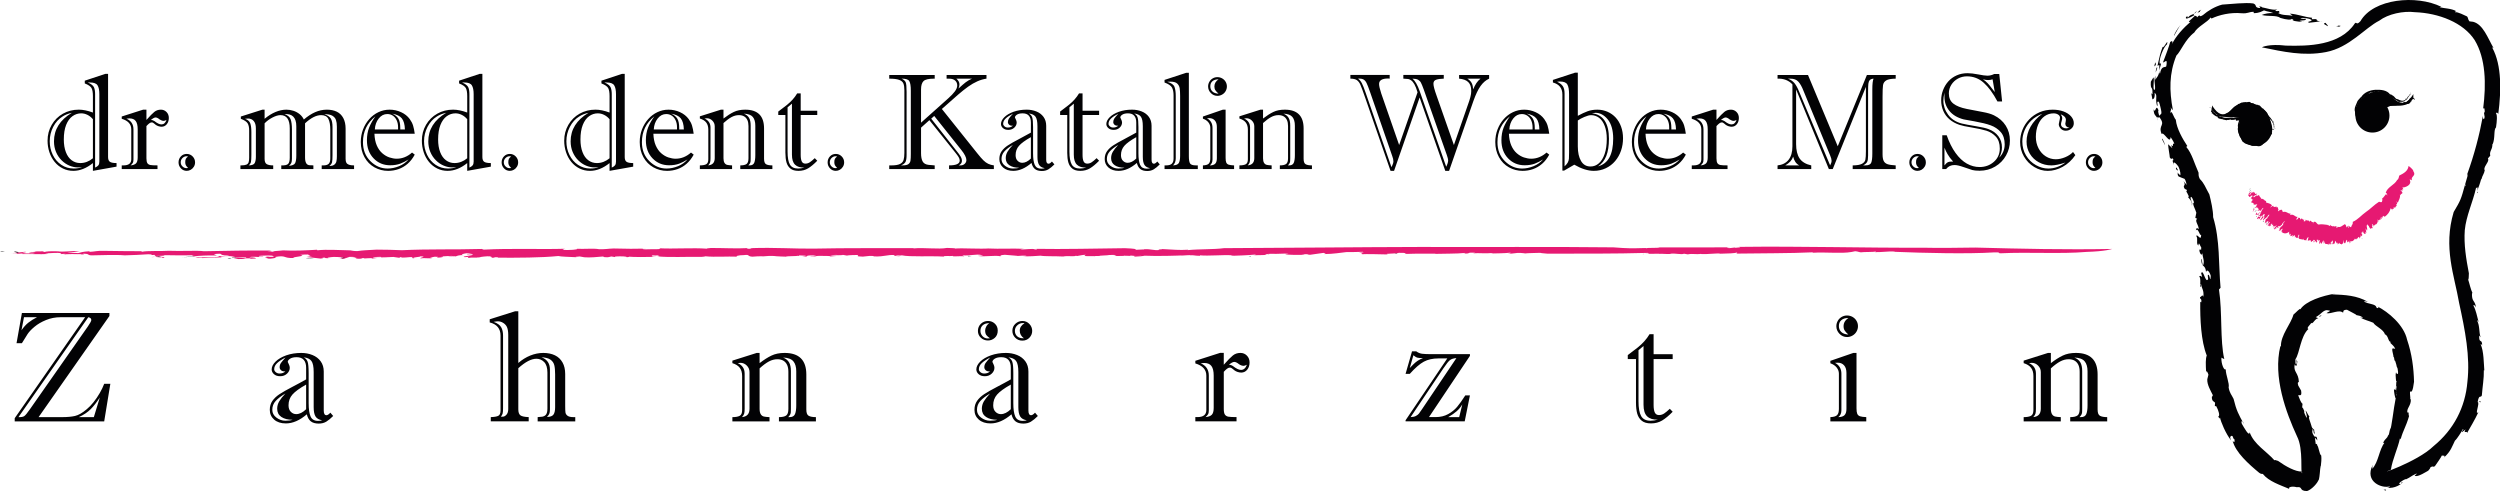 <?xml version="1.0" encoding="UTF-8"?> <svg xmlns="http://www.w3.org/2000/svg" id="Ebene_2" viewBox="0 0 2947.85 579.01"><g id="Ebene_1-2"><path d="m5.94,296.51c-9.09.22,4.9.85-5.94.38,1.23-.39,2.99-.69,5.94-.38Z" fill="#020204" fill-rule="evenodd"></path><path d="m2460.02,297.05c-29.58,2.57-68.53-.02-100.93,1.61-3.8.11.97-1.4-7.59-1.07-31.41,1.99-80.9.8-119.15-.73l2.31-.4c-7.28-.29-16.18,1.02-23.9.84-.06-.26,2.48-.38.69-.74-1.94.8-13.96.37-17.24.96-3.05-.31-2.75-.94-6.69-1.29l-4.42.9c-12.29,2.15-29.84-.15-46.61.96.81-.21,2.47-.37,1.14-.58-26.91,1.3-60.59,1.06-90.68,1.54,1.2-.32,2.31-.9.55-1.26-1.49.95-10.78,1.19-18.84,1.38-3.64-.98-13.83.89-23.29.35l.81-.22c-6.99,1.03-10.36-.59-16.04.64l-4.45-.77c-3.06,1.38-10.12-.71-15.9-.01l.19.28c-5.44.33-8.28-.36-13.34-.12l-.48-.16c-11.83.36-18.71-.4-18.42.67-4.15-.86,11.48-.39,4.96-1.64-38.92,1.11-79.06.89-118.24.91-4.45-.43-7.28-.56-8.28-.97-3.91.22-14.74.2-18.3.75,1.32-.02-2.53-.55-4.6-.6-7.12-.41-7.79,1.18-15.61.7,3.11-.29,4.18-.63,3.13-1.03-6.66.84-15.6.71-23.49.97,1.23-.18,3.12-.29,2.83-.63-8.63.95-15.75-.2-23.31.4l2.82-.62c-12.17-.75-3.59,1.3-14.12.85,2.53-.2,1.64-.44,2.09-.69-9.82,1.13-25.71.75-35.51,1.14.59-.09.43-.26.43-.26-10.67.14-21.84-.21-33.58.28-4.27-.27,1.39-1.51-9.9-1.28.41,1.25-19.18.51-12.53,1.92-9.65-.2-24.93-.67-31.36-.25,4.33-.47-4.7-1.52,3.33-1.63l-6.07-.76c.91-.51,6.24.17,4.3-.47-4.01.05-15.72.54-19.32.34-7.45.76-14.29,2.19-26.35,2.35,5.67-.49-3.22-1.38.62-1.59l-16.83,2.39c-4,.06-.86-.98-6.66-.66.3.33-2.23.53-3.99.8-1.51-.14-16.69.31-18.43-.92-1.78-.48,6.53-.26,2.09-.7-7.4.02-7.73.44-15.15.45l-.14-.16c-4.89-.18-14.42.52-9.11,1.2,3.41.04-1.29-.74,3.76-.38-3.46.71-12.06.91-19.48.92,2.53-.2,2.22-.52,3.24-.87-9.96.96-20.51,1.27-31.64,1.67-.17.59,4.15-1.06,5.79-.75-14.25-.81-29.44,1.15-41.3-.04,1.94-.1,1.04.83.91.67-6.87-.07-6.55-.92-11.03-.61-.45-.5-5.63.16-10.23.31-2.38.36-1.2-.24,2.81-.3-6.42.42-32.1,1.18-46.93.46.29.33-9.1,1.2-12.51,1.17l1.33-.77c-3.11-.46-11.42.07-11.99-.59-7.28.93,28.04-.8,18.19-.08-2.56-.64-13.73,1.23-11.61.18-6.84.03-13.48.89-20.02.17,1.89.12,5.55-1.07.03-1.01-9.74.14-2.77.36-10.68.62l-4.95.31c-.32.75-8.7-.1-5.09.74-1.19-.62-14.14.38-13.15-.86l1.36-.98c-4.2.07-6.89,1.03-10.19,1.46-.56-.09-1.67-.28-1.46-.44-.68,1.5-10.05-.13-15.05,1.03-8.83-.52-22.43-.05-26.59-.98-6.79.46-12.98.99-20.71.67,1.55-.14,3.64-.18,4.09-.51-4.86-.44-6.05-.05-10.5.2,1-.22-9.72-.87-15.12-1.4-6.73.45-4.42,1.25-5.1,1.75-6.16-1.48-19.05.95-26.77-.39,2.34-.2,9.85-.72,4.23-1.09-6.16-1.47-12.43,1.09-22.36.38l2.43,1.22c-4.43-.76-14.63.71-13.61-.53-3.33.44-11.73-.41-10.62.79-16.32-1.01-39.7.61-49.72-1.53-2.35.2-8.19,0-6.99.61,3.89.66,5.43-.48,6.88-.03-2.11.04-2.56.37-2.78.53-5.07-.27-9.06-.36-4.27-1.35-11.29-.74-11.65,2.03-26.02,1.56.65-.49-.44-.68-4.65-.6l-7.97.84c-9.3-.2-5.29-1.12-5.52-1.96-4.96.14-11.03.1-13.29.73l-6.03-1.05c4.41.76-4.08.5-6.42.71l2.33-.2c-.91-.36-6.66-.14-9.57-.03.7.52,6.56.73,9.76.88-2.53.37-6.48.28-9.85.72,1.12-.82-8.09-.59-12.03-.67-4.53-.18-5.11.74-6.43.71-.12-.43-7.39-.07-3.86-.67,1.54-.14,3.52.41,6.08.04-2.99-.32-2.64-1.06-8.84-.52-4.66.41,1.2,1.62-7.64,1.1,2.32-.21,2.74-.53,4.55-.83l-8.29-.43-.36.75c-1.11-.19-.35-.26-.85-.36-2.48.79-12.66.24-14.54,1.13-4.18.08-8.81-.52-12.8-.6l.77-.07c-4.88-.44-11.37-.15-15.46.36l.21-.16c-2.66-.06-8.95.06-12.31.5-6.73-.56-2.25-2.82-9.7-1.88-6.83.03-10.7,1.37-7.96,1.85-12.27-.51-26.22.72-37.6-.44-1.77.3-.66.49-4.3.67-18.02-.3-38.07.89-52.42-.59,5.22-.31.35-.75.24-1.17-4.31.67-5.19-.7-6.74.45.43.68,0,1,5.07,1.28-10.75.36-27.11.36-33.07-.26,2.98.31.66.52-1.67.72.77-1.08-7.16-1.24-13.16-.86l-.84.66-3.91-.68c-2.3.21-2.54,1.38-8.49.75-.33-.26-.67-.52-1.76-.7-6.2.54-14.96,1.45-21.69.89l-5.51-.96c-2.87.1-7.73.68-2.66.96-11.5-.58-18.9-.65-22.55-1.48-19.8,2.02-48.55,2.1-71.58,1.96l.69-.49c-6.19-.46-3.23.86-7.54.52,2-.47-4.71-1.02.15-1.59-8.85-.52-11.41.85-17.16,1.08-.88.65,4.63-.42,3.51.4-.99.23-12.25-.5-13.61.47-2.22-.38-.49-1.1.7-1.5l-5.41.48c-6.61-1.14,15.07-2.04,8.12-3.45l-4.98.15c-4.76-1.02,13.18-1.16.67-1.51-5.43.48-10.06,1.9-5.23,2.33-11.3.27-5.23,2.33-17.38,2.25-3.31-.57,9.73-.14,7.39-.94-5.72-.79-11.47.44-16.57.16,5.66.37.88,1.36-2.78,1.53-6.17-.46,4.02-.93-4.74-1.03-1.43.56-9.49.99-2.53,1.38-3.17,1.28-9.1-.35-13.87.64-2.85-.9,9.01-2.08-.61-2.53,1.53.87-11.86,1.18-6.78,2.47-3.76-.25-4.16-.93-1.42-1.46-5.37-.53-13.06,1.58-14.83-.14l-1.85.89c-1.69-.29-4.1-.5-6.86-.98-4.74-.01-15.28,1.2-14.85-.14-1.52.14-12.35.08-8.17,1,6.73.57,7.75-.67,11.5.57-4.76-1.02-9.72.13-13.6.47l-.64-.52c-2.31.2-7.65.09-9.1.65,1.78-.3.85-.65-.98-.77l-2.44.79c-9.41.39-2.22-1.39-11.38-1.16l6.96-.61c-1.53.13-4.65-.61-9.04-.36-1.7.72-4.9,1.58-6.36,2.14-5.16.31-2.32-.81-7.4-.07l6.66-.86c1.01-.24-4.48-1.19-11.38-1.17-4.41.25-11.25,1.29-4.3,1.68-3.46.01-8.3-.43-5.56-.95-7.84.25,1.04.77-5.72,1.22-2.77-.48-11.39-1.16-16.58-1.86l7.05-1.2h-4.68c6.06-.98-3.09-.75.34-1.76-3.21-.16-7.1.19-10.2.45,9.38,1.63-10.5,2.22-7.77,3.71-12.86.41-8.04-3.61-21.44-1.29,2.2.39-4.11,1.52,3.98,1.09-7.98-.16-5.43,1.49-14.85.87,6.98-.61-7.49-1.5,2.58-2.39-.66.49,5.63.37,7.17.24-3.29-.57.68-1.5-7.49-1.5-4.99.14-11.83.17-10.83.94.2.85,7.61-.09,4.42.77-9.94.3-11.61-1-15.72.51,6.28-.12,7.85.76,7.73,1.34l-7.29.35,1.41-.56c-11.71-.41-3.46,1.02-14.8.87l-5.33-1.12c2.7-.96,16.5.43,14.48-1.14-7.37-.06-9.82.73-16.77.33l5.19-.31c-2.65-.05-5.27-2.13-15.79-.91-5.43.47-1.44.56-1.57,1.14-11.85.18-15.39.77-23.01.86,1.57-1.14-13.48-.11-5.06-1.28,3.87.67,21,.6,25.2-.49-4.32-1.36,9.3.19,11.83-1.18-9.49-.03-9.02-1.37-10.56-2.24-2.63-.06-5.19.31-6.76.44-1.12.82,2.33.81,2.53,1.66-10.59-.22-20.81.24-26.65,1.04-3.54-.41-2.42-1.23,1.77-1.31-12.6.25-26.08.13-38.05-.12,7.75,1.34-13.35.31-8.07,1.43,6.42.3,11.93,1.26,8.39,1.86-4-.09.13-.58-1.55-.87-5.11.73-7.93-1.17-12.95-.02,11.51-.43,2.24-1.63,4.35-2.69-8.3.59.36-.75-7.87-.75-8.26.58-18.43,1.04-27.63,1.27-11.55-.99-29.27-.02-39.58.03-5.41-.53-1.74-1.72-7.6-1.93-6.88.02,5.1,1.28-5.08.74l.98-.24c-3.09.28-18.67-.81-21.68.9l3.14-1.29c-1.9-.12-3.66.18-5.23.32-.08-.42-2.29-.8.8-1.07-6.28-.89-13.19.14-20.02.18l4.39.76c-11.68.6-19.51-.16-30.83.11l.35-.75-6.74.45c1.65-.72-4.53-1.19-8.08-.58l17.49-1.83c4.86.44-5.31.9-2.26,1.63,2.59.64,13.06.44,14.74-.28-4-.08-4.19.08-7.3.35-1.32-1.04,4.76-1,7.77-1.69-2.1.04-5.09-.27-5.54.06,4.13-.51,8.28-.59,15.14-.61-4.64.41,2.53.64.77.94.55-.91,7.11-1.2,15.6-.94,6.05,1.05,15.93-.68,25.77-.39-4,.93-9.09,1.67-15.07,2.04,6.18.46,6.87-.03,13.06.44,2.99-.69,5.13-1.74,13.18-2.17l.44.69c7.29-.35,7.29-1.36,16.58-1.17,15.92.33,32.3.33,44.45.42l.45.68c6.76-1.46,22.52-.54,31.62-1.18,15.48.66,33.62-.65,41.55.53,27.32-.53,51.22-1.04,79.51-.79l-4.77.99c5.07-.73,3.3.57,8.28.42-5.72-.79,6.9-1.03,10.4-1.63,12.6.77,28.79-.07,39.95-.76l.44.68c11.29-1.28,24.77-.16,38.84.05,1.61.28,4.15.93,8.35.85,7.63-1.1,11.62-1.02,22.81-1.71,8.17,0,21.44.27,29.75.7,30.74-1.55,62.14-.56,94.1-1.49l2.3.8c30.99-1.71,69.09-.16,95.54-1.04l-2.55,1.37c8.29.42,18.9-.36,16.78-1.33,8.32.42,20.75-.67,26.03.46,8.49.25,10.4-.63,17.46-.82,17.01.52,23.32.4,39.36.14l-3.98-.09c-1.76.3-1.91.88,2.08.97,5.99-.38,22.02.37,16.05-1.27,17.11.94,39.93-.77,56.59.5-1.41-.45,2.79-.53,4.55-.83,15.03-.02,30.83.89,42.81.13,2.38.22-3.81.76,2.31.81,3.62-.17.07-.59,4.54-.83,24.34-.83,49.29.86,71.4.64,39.35-.86,80.39-.43,118.09-.57l-.43.33c12.62-1.25,29.61,1.29,39.69-.6,2.98.31,11.39.15,9.18.78,10.05-.89,28.14.83,42.67-.29-1.33-.03-2.1.04-3.65.18,14.68.72,27.63-.27,43.12.39-1.57.14-4.43.24-4.89.57,5.99.63,14.19-1.39,17.46.2,3.44-.01,2.45-.8.35-.75,33.92.62,70.12-.39,105.42-.75,25.29.95,1.55,2.67,21.5,1.49,1.64.3,1.18-.6,1.45-.28,7.72-.44,12.03,1.76,17.38.94-2.21-.97,3.57-.54,3.72-1.13,15.47.63,18.57,1.51,30.78.77l-.92.51c14.31-1.44,30.89-.67,42.97-2.34,78.9-.3,154.52-1.23,231.46-1.42,76.04.32,150.49-.43,227.71.46,18.09,1.34,19.44,1.3,39.31.76-.81.21-2.04.27-.72.47.99-1.1,13.99-.11,15.88-1.16,28.55.21,54.85-.1,84.22-.1-4.64.12-6.97,1.02-1.45.94l5.77-.7.95.31c3.77-.16,7.89-.71,3.99-1.06,73.78-.95,146.38,1.26,218.65.99,17.16.46,41.58.04,60.24-.19,55.26,1.47,105.09,2.65,161.24,1.63,0,0-7.33,2.84-30.52,3.5l.05.04Z" fill="#e61972" fill-rule="evenodd"></path><path d="m16.87,296.4c1.95.54,8.32.85,3.24,1.57-.63-.51-3.9-1.08-3.24-1.57Z" fill="#020204" fill-rule="evenodd"></path><path d="m186.76,302.01c.23-.16,2.43.22,2.97.31-2.09.04-4.06.5-5.73.22,2.14-.04,1.81-.3,2.77-.53h0Z" fill="#020204" fill-rule="evenodd"></path><path d="m230.2,302.34c-.66.48-9.95.87-15.43.93l15.43-.93Z" fill="#020204" fill-rule="evenodd"></path><path d="m270.67,304.34c3.49.41,2.53.63-2.17.62-.34-.26,1.21-.39,2.17-.62Z" fill="#020204" fill-rule="evenodd"></path><path d="m273.55,303.23c3.36-.01,5.03.27,6.67.55-.12-.42-7.79.26-6.67-.55Z" fill="#020204" fill-rule="evenodd"></path><path d="m361.42,304.64c2.11-.04,6.68-.44,8.64.1-2.2-.37-10.28.62-8.64-.1Z" fill="#020204" fill-rule="evenodd"></path><path d="m402.25,303.91c1.32.03,1.86.12,3.39-.01,2.43.22-.13.58-2.17.62l-1.21-.61h-.01Z" fill="#020204" fill-rule="evenodd"></path><polygon points="1145.57 301.96 1141.16 302.2 1141.81 301.72 1145.57 301.96" fill="#020204" fill-rule="evenodd"></polygon><path d="m1471.3,301.93c4.4-.3,3.06.46,3.8.53-3.98.05,1.47-.6-3.8-.53Z" fill="#020204" fill-rule="evenodd"></path><polygon points="1646.93 299.51 1645.59 299.53 1646.04 298.53 1646.93 299.51" fill="#020204" fill-rule="evenodd"></polygon><path d="m2652.21,147.7c0,1.32-.3,1.98-.9,1.98-.95,0-2.45.02-4.46.09-1.75.06-3.05.09-3.92.09s-1.33-.3-1.38-.9c-.05-.6-.07-4.4-.07-11.41,0-1.19.25-1.79.76-1.79s1.78-.05,3.85-.14c2.06-.09,3.72-.13,4.94-.13.74,0,1.1.3,1.1.9.05,1.67.07,5.44.07,11.32h0Z" fill="#020204" fill-rule="evenodd"></path><path d="m2754.61,31.17c8.21-.17-4.36-2.19,5.37-.66-1.1.88-2.73,1.51-5.37.66Z" fill="#020204" fill-rule="evenodd"></path><path d="m2695.69,53.79c25.55.7,63.66.21,81.02-26.25,2.29-2.42,1.57,2.97,6.59-2.6,15.29-26.57,65.84-31.41,95.41-16.91l-2.17.45c5.96,1.56,13.96,1.35,19.81,4.72-.22.57-2.28-.05-1.24,1.33,2.3-1.05,11.32,3.75,13.92,4.86,1.7,2.13.66,3.21,2.79,5.77l4.31.52c11.85,3.03,17.12,18.91,24.23,31.17-.66-.51-1.42-1.75-1.55-.48,5.67,10.4,8.27,23.3,9.04,36.82v19.2c-.37,7.52-1.12,14.96-2.05,22.02-.55-1.16-1.72-2.32-2.83-.95,1.91,1.61,1.24,9.81.15,16.84-3.01,2.58-.68,12.34-4.04,20.12l-.29-.82c.62,6.55-3.83,8.39-2.44,13.99l-2.79,3.25c2.3,3.52-4.3,7.97-4.27,13.28l.68.05c-.71,4.8-3,6.67-3.95,11.02l-.49.28c-2.58,10.09-6.26,15.19-3.81,15.78-3.1,2.77,2.46-9.8-2.2-5.37-3.75,16.57-11.61,32.76-13.2,49.47-1.25,16.97,1.64,34.18,4.83,50.91-.23,4-.04,6.49-.8,7.55,1.19,3.25,3.13,12.53,5.05,15.3-.3-1.11-.79,2.44-.52,4.24.37,6.3,4.15,6.08,4.45,13.03-1.2-2.54-2.2-3.28-2.92-2.18,3.12,5.3,4.38,13.04,6.26,19.73-.62-.98-1.17-2.57-1.9-2.17,3.57,7.05,1.98,13.64,4.26,19.99l-1.78-2.24c-.27,10.77,3.55,2.69,3.56,12.02-.7-2.16-1.18-1.31-1.81-1.64,3.82,8.24,3.65,22.38,4.37,31.04-.19-.52-.59-.39-.59-.39.28,9.48-1.58,19.21-2.34,29.69-1.52,3.56-3.19-1.9-4.96,7.8,3.13.46-4.1,16.45.89,11.97-3.6,8.04-10.67,19.78-13.52,24.83,1.25-3.8-5.27,1.43-1.53-4.53l-4.42,3.36c-.54-1.31,3.35-4.2,1.16-3.67-1.56,3.04-6.9,11.61-9.36,13.62-2.98,5.81-4.75,12.78-12.97,19.84,3.14-4.1-4.2-.68-1.91-3.24-2.46,4.74-5.61,8.85-8.66,13.36-2.92,2.11-1.81-1.31-5.83,1.98.64.52-1.06,2.07-2.09,3.42-1.07.48-12.94,8.28-15.61,5.95-1.89-.35,4.96-2.97.98-2.24-5.88,2.75-5.74,3.75-11.63,6.49l-.27-.3c-4.15,1.39-10.81,6.33-6.04,5.85,2.7-1.14-1.75-1.1,2.58-2.17-1.47,2.09-9.4,7.9-18.67,6.52,3.01-.22,2.64-1.05,3.72-1.79-9.03,3.31-30.72-5.01-20.58-24.95-1.1-.82.43,4.15-.88,4.96,8.18-8.84,8.1-22.93,15.1-31.65-.54,1.67-2.19.08-1.78.12,2.9-5.57,4.56-4.45,5.67-8.4,1.34.04,1.41-4.34,2.52-7.73-.06-1.95.91-.69-.21,2.25,2.02-4.31,4.16-26.05,6.71-38.36-.75.16-2.18-7.87-2.05-10.7l1.74,1.2c1.28-2.6.13-9.64,1.64-10.11-1.81-6.23,1.04,23.87-.37,15.45,1.67-2.11-2.29-11.76.08-9.87.04-5.84-2.01-11.36-.61-16.91-.23,1.59,2.66,4.6,2.36-.1-.9-8.23-1.02-2.3-2.14-8.89l-1.25-4.02c-1.77-.03-.74-7.18-2.27-3.91,1.34-1.28-3.07-11.03-.24-10.88l2.53.5c-1.19-3.29-3.77-4.88-5.66-6.89.03-.47.15-1.43.56-1.41-3.28.75-2.72-7.46-7.08-8.8-1.3-5.65-11.43-9.56-13.62-13.61-5.28-2.35-10.34-3.2-15.74-6.32,1.26.2,2.85.8,3.49.26-3.2-2.55-4.49-2.11-7.95-3.05.98-.37-6.79-3.86-10.9-6.27-5.54.13-3.87,2.54-4.55,3.52-4.75-4.22-13.92,1.76-19.62.56,1.25-1.42,6.9-2.88,2.38-3.29-5.63-1.79-8.57,4.79-15.01,7.93l3.11,1.33c-4.02.02-6.85,7.88-8.3,5.42-1.16,2.19-6.38,6.2-3.48,7.24-9.43,8.92-10.11,28.24-15.29,35.75.02,1.92-.25,6.75,1.13,5.8,1.47-3.1-1.01-4.49.23-5.59-.13,1.7.58,2.11.96,2.32-.63,4.05-.85,7.38-3.17,3.36-1.88,9.5,4.62,9.5,4.93,21.06-1.1-.37-1.78.63-.75,3.97l3.38,5.94c1.19,7.46-1.6,4.9-3.45,5.58,1.5,3.9,3.22,8.72,5.15,10l-.62,5.69c.29-4.27,2.36,2.91,3.59,4.69l-1.19-1.75c-.49,1.05,1.82,5.62,2.98,7.95.91-1.01-.5-6.05-1.2-8.83,1.61,1.79,2.69,5.15,4.72,7.59-2.17-.24,1.39,7.17,2.21,10.66.9,3.98,3.08,3.81,3.4,4.97-.92.41,1.94,6.37-.4,3.77-.74-1.22-.08-3.3-1.64-5.22.14,2.78-1.6,2.99,1.35,7.89,2.02,3.81,3.34-2.14,4.3,6.01-1.02-1.92-1.86-2.09-2.95-3.49l1,7.51,1.78-.11c-.17,1.09-.5.45-.61.95,2.51,1.68,2.89,11.37,5.33,12.75.48,4.19-.03,8.55-.51,12.78l-.14-.79c-1.09,4.96-.71,11.62-2.47,17.42l-.24-.43c-.83,3.19-7.75,11.2-13.42,12.91-10.06-.14-4.18-5.6-12.15-4.56-6.15-1.64-10.8.27-8.55,2.09-11.08-4.67-24.42-8.94-31.39-17.71-1.79-.4-1.24.6-4.15-1.25-12.54-10.32-28.14-24.29-31.4-37.77,3.19,3.66,1.66-.65,2.46-1.24-3.44-2.51-1.1-4.79-4.18-4.64-1.16,1.11-2.05,1.14-.09,5.44-6.3-7.83-12.25-22-13.23-27.46.26,2.85-.91,1.04-2.09-.82,2.58-.3.47-7.22-2.22-12.1l-1.71-.24.29-3.87c-1.2-1.82-3.87-1.26-3.81-6.97.5-.44,1.01-.91,1.18-1.99-2.49-5.12-7.02-12.45-6.54-18.79l1.34-5.33c-.69-2.51-2.79-6.65-2.63-2-.69-10.53-.78-17.15.66-20.62-6.85-17.17-7.91-43.14-7.67-63.3l1.16.6c1.01-5.46-2.05-2.82-1.29-6.62,1.12,1.75,2.34-4.17,3.73.09,1.13-7.77-2.09-9.95-2.66-14.97-1.52-.75,1,4.03-.93,3.07-.55-.85,1.11-10.72-1.23-11.85.86-1.93,2.57-.46,3.52.56l-1.21-4.66c2.58-5.81,5.01,13.02,8.2,6.94l-.44-4.34c2.34-4.2,2.9,11.48,3.54.53-1.23-4.74-4.63-8.7-5.55-4.47-.86-9.81-5.48-4.44-5.63-14.92,1.27-2.92.6,8.37,2.39,6.31,1.81-5.04-1.42-9.85-.96-14.26-.63,4.9-3.13.9-3.7-2.19.82-5.34,2.33,3.32,2.19-4.2-1.3-1.18-2.91-7.87-3.32-1.95-3.19-2.44.1-7.7-2.56-11.47,1.86-2.63,5.56,7.13,5.83-1.12-1.89,1.48-3.68-9.7-6.26-5.06.22-3.18,1.65-3.7,3.28-1.61.51-4.65-5.39-10.16-1.65-12.29l-2.28-1.15c.4-1.49.75-3.62,1.21-6.03-.93-3.85-5.75-11.49-2.65-11.99-.35-1.26-3.31-9.54-4.21-5.68.71,5.39,3.25,5.62,1.3,9.3,1.51-4.46-2.28-7.57-4.21-10.09l.98-.87c-1.08-1.57-2.28-5.66-3.88-6.25,1.12,1.07,1.64.08,1.41-1.42l-2.35-1.11c-3.48-5.24,2.31-2.72-1.53-9.24l4.01,4.79c-.88-1.06-.55-4.26-2.79-7.43-2.17-.58-5.23-2.21-6.98-2.78-2.7-3.76.79-2.67-2.77-5.93l4.44,4.36c.91.53.69-4.73-2-10.25-2.22-3.26-7.07-7.73-5.21-1.75-1.4-2.75-2.29-7.16-.14-5.44-3.46-6.18-1.24,1.62-4.74-3.51-.07-2.7-1.75-10.53-2-15.52l5.05,4.78-1.6-3.89c4.17,4.14.52-3.2,3.9-1.29-.75-2.76-2.87-5.61-4.36-8.02-.61,9.33-8.16-7.06-10.6-3.64-4.56-11.23,5.5-9.4-2.81-19.99-.39,2.23-4.36-2.94-1.58,4.27-1.3-7.47-4.82-4.13-5.07-13.42,2.47,6.35,2.33-7.66,5.88,1.41-1.35-.36.33,5.3.96,6.63.62-3.28,3.48-.18,1.89-7.48-1.06-4.47-2.1-10.7-3.76-9.58-1.95.44,1.32,7.03-1.13,4.35-2.26-9.25,1.31-11.15-2.66-14.87.67,6.02-1.26,7.74-2.63,7.76l-1.3-7.18,1.41,1.34c.45-11.59-2.56-3.38-1.94-14.88l3.09-5.11c1.6,2.86-1.82,16.38,1.82,14.4.6-7.13-1.79-9.71.4-16.42.11,1.55-.21,3.63.01,5.14.51-2.65,5.41-4.41,4.68-14.77.38-5.33-.88-1.68-2.17-2.13,2.57-11.48,3.37-15.01,6.14-22.2,1.45,2.44,6.98-11.32,5.11-2.91-3.7,2.14-10.25,18.24-8.44,22.95,4.19-3.16-3.08,8.55.16,11.63,1.38-8.88,5.12-7.47,7.2-8.32.8-2.22.61-4.67.71-6.15-1.53-1.61-2.38,1.43-4.33,1.02,3.48-9.32,6.96-18.2,8.43-23.86,2.55-2.39,3.59-.4,1.76,3.01,5.24-10.57,13.95-19.73,22.32-27-7.66,2.4,9.2-8.61,3.86-7.36-5.54,3.01-10.73,5.35-9.22,1.86,2.96-2.62.81,1.11,2.43.46,2.98-4.49,7.89-2.61,10.27-7.78-8.51,7.69.5,4.4.26,7.66,5.44-5.69.58,1.37,6.92-2.68,5.75-5.04,14.23-10.14,22.72-12.36,11.02-.66,27.24-2.65,36.62-1.38,4.73,1.81,1.12,4.07,6.18,5.3,6.01.95-4.02-3.71,4.71-.97l-.95.4c2.88-.32,15.82,4.88,19.23,1.55l-3.33,2.38c1.58.6,3.23.25,4.64.24-.14.98,1.57,2.26-1.21,2.31,4.93,3.21,11.35,2.16,17.2,3.34l-3.37-2.55c10.26.79,16.56,3.97,26.37,4.92l-.58,1.67,5.95-.1c-1.68,1.49,3.53,3.37,6.79,2.23-5.23.98-10.48,1.41-15.81,2.04-4.05-1.69,4.97-1.33,2.6-3.45-2.01-1.75-11.02-3.04-12.81-1.69,3.4.86,3.64.52,6.43.43.69,2.61-4.52,1.49-7.45,2.56,1.84.26,4.28,1.49,4.82.81-3.78.43-7.47-.01-13.36-1.26,4.19-.07-1.86-1.95-.2-2.29-.9,1.98-6.72,1.41-13.82-.77-4.66-3.53-13.9-1.46-22.05-3.48,3.73-1.63,8.44-2.45,13.72-2.25-5.09-2.09-5.87-1.24-11.02-3.18-2.87,1.23-5.11,3.11-12.04,3.29l-.19-1.63c-6.32.16-6.5,2.29-14.18,1.71-13.28-1.23-26.54,1.98-35.47,6.26l-1.04-1.25c-3.4,5.42-15.34,10.62-19.29,17.74-10.66,7.92-16.07,22.56-21.08,27.16-8.65,21.19-8.42,41.29-4.11,64.44l-3.08-3.47c2.41,3.89-.73,3.01.55,7.1.75-5.17,3.51,5.19,5.94,7.55,1.05,10.8,8.33,23.04,13.62,31.07l-1.3.99c6.64,7.6,9.43,19.14,14.51,30.37.04,1.56-.3,4.22,1.51,7.42,5.48,5.61,6.05,9.03,11.25,18.29,1.82,7.26,4.61,19.21,4.43,26.78,8.24,26.98,6.29,55.41,8.76,83.28l-1.85,2.04c4.14,27.09,1.1,60.09,6.26,82.09l-3.41-1.77c-.43,7.25,3.24,15.79,5.1,13.64.05,7.17,4.65,16.77,3.43,21.58,1.31,7,3.3,8.14,5.83,13.41,3.31,13.71,5.88,18.38,12.27,29.87l-1.23-3.03c-1.25-.97-2.53-.49-1.28,2.59,2.53,4.28,8.8,15.96,9.2,9.91,4.82,14.22,20.38,22.81,29.4,33.31-.3-1.47,2.53.26,4.03.45,9.14,6.6,20.6,12.83,27.94,12.59.47.59-1.06,1.69.34,1.89.64.26-.33-2.95.37-.41-2.78,1.67,1.77-27.61-6.23-42.99-12.95-28.03-28.56-70.01-19.63-106.45l.64.56c-.49-13.44,12-26.81,14.75-37.62,2.61-2.06,8.68-8.9,8.05-6.11,6.17-9.82,26.14-16.27,41.42-18.7-1.41,0-2.26.35-3.88.89,15.4.65,29.21,1.2,42.31,8.89-1.52-.31-4.13-1.2-4.81-.66,4.5,3.7,14.03,2.41,14.84,7.4,2.74,1.64,2.86-.42,1.12-1.36,12.65,6.36,31.2,21.71,34.99,39.26,5.63,16.58,7.79,33.25,8.16,49.58-2.91,23.22-6.01,1.2-4.32,19.54-.84,1.42,1.32,1.19.54,1.37.4,7.17-5.23,10.41-4.06,15.45,2.56-1.65.74,3.42,2.07,3.8-4.04,13.88-6.75,15.9-10.06,27.76l-.73-1.34c-2.75,12.71-8.75,24.36-10.73,37.06-19.99,7.82,30.81-8.68,50.34-27.83,23.62-19.27,37.39-45.63,39.88-75.69,3.46-29.76-2.78-61.19-9.76-93.08-5.48-32.1-18.97-65.25-6.42-107.22,8.32-13.99,8.66-15.11,13.26-31.83.25.83.01,1.88.84.95-2.16-1.66,3.71-11.52,1.92-13.86,8.28-23.14,14.08-44.88,18.52-68.91-.4,3.84,1.33,6.18,1.96,1.59l-.77-5.02.85-.66c.17-3.18-.49-6.71-1.88-3.66,3.85-30.01,3.05-59.62-9.88-81.19-13.4-20.83-42.48-32.01-70.56-33.05-13.7-1.72-31.6,2.11-42.01,10-16.81,8.44-35.16,31.78-62.89,37.04-26.44,5.08-50.66-.52-75.51-5.59.05-.18,8.25-4.43,28.59-2h.03Z" fill="#020204" fill-rule="evenodd"></path><path d="m2744.72,30.91c-1.65-1.48-7.21-2.79-2.55-4.02.44,1.27,3.23,2.93,2.55,4.02Z" fill="#020204" fill-rule="evenodd"></path><path d="m2593.9,13.87c-.03.37-2.3.82-2.82,1.01,1.49-1.41,2.8-3.12,4.58-3.4-1.82,1.11-1.22,1.48-1.76,2.4h0Z" fill="#020204" fill-rule="evenodd"></path><path d="m2563.49,42.33c-.46-1.07,4.03-8.97,7.69-12.92-3.01,4.09-5.17,8.69-7.69,12.92Z" fill="#020204" fill-rule="evenodd"></path><path d="m2542.06,76.31c-1.92,3.2-2.18,2.15-.79-2.54.68-.17.53,1.46.79,2.54Z" fill="#020204" fill-rule="evenodd"></path><path d="m2543.8,79.73c-.8,3.24-1.52,4.79-2.49,6.29.93.06.7-7.84,2.49-6.29Z" fill="#020204" fill-rule="evenodd"></path><path d="m2549.85,163.68c.75,1.85,3.15,5.47,2.72,7.59-.04-2.14-4.82-8.43-2.72-7.59Z" fill="#020204" fill-rule="evenodd"></path><path d="m2566.45,197.24c.45,1.1.48,1.63,1.36,2.73.48,2.2-1.27.5-2.17-1.12l.81-1.61h0Z" fill="#020204" fill-rule="evenodd"></path><path d="m2737.72,371.83c-.96.46-1.8,1.14-2.52,2l-.19-1.26c.81-.46,1.76-.62,2.71-.75h0Z" fill="#020204" fill-rule="evenodd"></path><path d="m2808.99,576.44c5.71.5,3.74,1.65,4.69,2.05-5.32-.58,2.1-.88-4.69-2.05Z" fill="#020204" fill-rule="evenodd"></path><polygon points="2925.04 473.21 2924.79 474.4 2922.62 473.4 2925.04 473.21" fill="#020204" fill-rule="evenodd"></polygon><path d="m2653.49,222.77c-1.02-.26-1.06,1.76-1.05.22.75-.57,1.36-.95,1.05-.22Z" fill="#020204" fill-rule="evenodd"></path><path d="m2845.71,202.01c3.79,5.41-3.44,5.84-1.74,10.53.03.46-2.78-1.75-2.53-.61,2.37,5.03-2.31,8.13-7.5,9.18l-.64-.69c-.97.2,1.07,2.61.27,2.99-.51-.34-.58-.69-1.39-1.02,1.43,1.19-.09,1.59.87,2.64-.77-.17-1.98-1.02-2.86-1.17l1.48,1.55c3.41,3.87-2,2.19-.86,5.05l-1.03-.89c.91,3.97-1.53,6.39-2.42,9.54-.51-.56-1.51-1.5-2.26-1.89,1.67,1.53,1.52,2.6,1.28,3.47-2.01-1.19.66,2.37-.96,2.28l-.33-.39c1.34,2.08-1.76-.13.03,2.18l-1.66-.84c2.21,2.36-1.95-.35-1.11,1.17l.5.42c.21.93-1.18.06-1.13.8l-.31-.21c-.19,1.46-1.98.75-.11,2.44-1.76-1.07.11-1.49-2.48-2.99-.85,4.51-3.59,7.61-6.79,9.98-1.02-.46-1.45-.51-2.16-1.16.03.63-.82,1.28-.26,2.49.07-.12-1.04-.81-1.28-.77-1.16-.27,1.19,2.6-.14,2.25-.19-.71-.63-1.4-1.31-2.05.75,1.93-.15,2.26-.36,3.27-.17-.41-.18-.73-.7-1.32.73,2.29-1.5.64-1.21,2.23l-.68-1.32c-2.01-.62,1.59,2.63.13,2.48l-.82-1.42c.85,2.73-.93,3.07-1.17,4.43l-.32-.51c-.63.98-2.14.78-2.51,2.38-.73-.31-1.85-3.02-2.51-2,1.63,2.42-1.01,2,1.34,4.44-1.12.12-3.03-.02-3.09,1.18-.18-1.18-2.2-2.83-1.65-3.45l-1.4-1.22c-.53-1.07.72.04-.2-1.16-.26.3-.67,1.89-1.21,1.65.26,1.93,1.27,5.21.36,6.18-.04-1.3-1.78-2.68-1.68-3.32l1.09,5.85c-.31.34-1.11-2.01-1.29-1.03.37.68.36,1.24.47,1.9-.28-.25-1.35,1.31-2.72-1.23-.64-.95.38-.79-.49-1.55-.69.3-.31,1.21-1,1.53l-.16-.34c-.64-.22-.9,1.66.24,2.92.37-.04-.81-1.54.01-.96.33,1.66-.35,2.43-1.09,2.75.08-.52-.25-1.22-.45-2.01-.11,2.47-.94,3.55-1.74,4.88.46,1.29-.44-2.5-.03-1.88-2.05-1.24-2.09,3.69-4.17,1.52.13-.3.7,1.81.57,1.45-.76.11-1.31-1.79-1.54-.92-.39-1.09-.45.58-.83,1.09-.02.87-.27-.49.09-.77-.34,1.19-2.72,3.41-4.71,2.12.21.74-.37,2.95-.77,2.94l-.23-1.78c-.56-.98-1.21.4-1.57-1.09-.33,2.29,2.6-2.42,1.9-.56-.59-1.41-.87,3.09-1.15.66-.71.21-1.06,2.34-2.07.83.26.25.13-2.57-.43-2.32-.97.52-.14.9-.88,1.66l-.41.83c.25,1.73-.97-.05-.28,1.81-.34-1.4-1.42,1.18-1.72-1.71l-.17-2.29c-.41.25-.39,2.53-.63,3.6l-.29-1c.35,3.46-1.1,0-1.36,2.64-1.1-1.17-2.52-.02-3.14-2.17-.66,1.08-1.29,2.36-2.19,1.64.16-.33.39-.44.39-1.2-.58-1.01-.67-.09-1.13.5.08-.52-1.15-2.01-1.74-3.24-.69,1.07-.42,2.95-.48,4.1-.7-3.43-2.12,2.28-2.96-.83.27-.48,1.09-1.72.5-2.57-.58-3.43-1.39,2.58-2.42.95l.15,2.85c-.41-1.75-1.71,1.7-1.45-1.24-.42.98-1.2-1.11-1.27,1.7-1.58-2.57-4.54.88-5.05-4.24-.3.43-.87-.12-.92,1.32.22,1.6.72-1.03.75.04-.23.05-.38.81-.45,1.19-.47-.7-.87-.96-.06-3.2-.95-1.86-1.88,4.55-3.32,3.26.25-1.14.2-1.58-.28-1.46l-1.2,1.84c-.94-.59-.11-2.67.21-4.6-.58.26-1.2.09-1.72,1.49l-.15-2.5c.1,1.83-.65,1.06-.99,1.45l.34-.4c.07-.84-.62-.49-.96-.34-.19,1.2.32,1.85.58,2.28-.44.77-.81.47-1.38,1.36.52-1.84-.55-1.56-.92-1.86-.37-.53-.92,1.53-1.04,1.43.21-.97-.74-.37-.04-1.63.23-.27.14,1.04.61.26-.14-.81.3-2.49-.63-1.42-.7.79-.76,3.72-1.41,2.29l.94-1.75-.61-1.2-.47,1.69.12-.83c-.71,1.71-1.46.19-2.19,2.14-.5.06-.61-1.42-.98-1.73l.13-.13c-.23-1.13-1.08-.66-1.85.35l.13-.36c-.24-.21-.97-.12-1.63.76-.32-1.46,1.73-6.37.3-4.47-.7-.13-2.1,2.74-2.15,3.89-.94-1.4-3.24.62-3.48-2.36l-.97,1.3c-1.55-1.36-4.61.38-4.75-3.38.8-.47.7-1.6,1.08-2.53-1.02,1.27.13-1.7-1.06.71-.57,1.48-.92,2.16-.65,2.96-1.41.35-3.08-.33-3.07-1.91,0,.78-.43,1.13-.86,1.47,1.1-2.27.48-2.93-.49-2.37l-.72,1.36.27-1.59c-.44.35-1.61,2.8-1.55,1.17l.54-1.57c-1.12.83-2.89,2.31-2.96.8l.47-2.28c-.38.08-1.45,1.04-1.25,1.87-.49-1.78-1.11-2.3-.56-4.2-4.03,3.22-6.94,1.9-8.96.44l.64-.96c-.04-1.24-1.31,1.58-1.33.67.74-.85.76-2.3,1.9-3.21-.19-1.52-2.03,1.08-2.82,1.2-.85,1.25.91-.56-.17,1.02-.37.41-.49-1.72-1.8.16.26-.9,1.29-2.23,1.88-2.96l-1.06.64c.82-2.65,3.8-3.23,4.9-6.44l-.62.03c.85-2.3,2.52-1.6,1.89-2.98-1.04.67-3.17,3.24-3.28,4.38-1.31-.09-3.31,4.35-4.29,3.5.42-1.33,1.04.28,1.82-1.46.46-1.89-1.56.23-1.66-.61.04,1.05-1.6,2.73-2.17,2.88.03-1.27,1.52-1.6.87-2.3-.84,1.03-2.09,1.4-1.96,2.58-1.9,2.34-.37-1.22-2.06.45.89-1.93,3.44-3.57,3.16-5-.96,1.79-2.55,1.63-3.75,4.44-.02-.71.82-2.06,1.75-2.94.21-1.35-3.21,2.33-1.15-1.12l-1.31,1.62c.22-.66.3-1.22.67-2.31-.39-.3-2.95,1.45-1.14-1.12-.32.18-1.2-.56-2.06,1.46-.14,1.48,1.59-.86.28,1.78.92-2.25-1.05-.3-1.87.12l.63-1.03c-.49.26-.8-.28-1.67.69.55-.45.94-1.19.96-1.55l-1.27,1.35c-1.34.15,1.68-2.79.59-2.93l1.41-.72c-.31.15.43-1.45-.27-1.26-1.12,1.26-2.56,2.7-3.44,3.67-.88.27.91-1.69-.54-.61l1.75-1.22c.4-.39,1.24-2.54.64-2.94-.71.2-2.72,1.72-2.67,2.91-.31-.2-.11-1.33.84-2.15-1.01-.03-.98,1.53-2.18,1.94.43-1.08.64-2.91,1.18-4.54l2.28-1.82-.38-.31c1.85-1.43.78-1.57,2.49-3.26-.04-.49-.85-.08-1.47.22-1.51,3.62-4,3.5-5.87,6.43-1.68-.07,4.45-7.21.02-3.74-.38.85-2.52,2.54-1.22,2.26-.44-.81-2.59,2.41-2.52.67,1.47-.68,1.53-3.24,3.66-4.24-.77.86-.07,1.04.26.89.55-1.26,2.2-2.73,1.53-3.23-.61-.05-1.22-.42-2.26,1.06-1.21,1.57.77.31-.75,1.69-1.26-.09.49-2.56-2.06-.06.7.18-.44,1.88-1.29,2.95l-1.14.18.94-.94c-.39-1.5-1.8,1.66-2.52.62l1.21-2.39c1.62-1.55.72,1.89,2.85-1.11-.54-.57-1.87.68-1.84-.51l.88-.22c-.14-.28,2.71-4.22.09-2.72-1.13.49-.94.91-1.82,1.96-1.2-.48-2.37.35-3.13,0,1.83-1.94-.91-1.12,1.51-2.64-.7,1.46.77,2.51,2.72.82,1.67-2.74.45.97,2.68-1.35-.69-.69,1.32-3.07,2.49-4.75-.11-.29-.86.22-1.17.36-1.31,1.41-1.03,1.62-2.26,3.16-.5-1.11-1.98-.95-3.64.08.33-.97,1.65-2.36,2.1-2.22-1.34-.4-2.23-1.5-2.77-2.74-1.45,2.89-1.53-.33-2.83,1.99.04.96-.98,3.03-2.18,3.85-.2-.42.91-1.03,1.21-1.65-1.53.94,1.18-2.61-.99-.91,1.58.02,2.69-2.73,4.47-4.44-1.55.49,1.18-1.29.55-1.84-1.54.49-3.04.61-4.11.39.63-2.46-2.17-2.05-3.01-2.7.44-1.29,2.6-3.08,2.5-3.84-.54-.44-1.67,2.56-1.55.91l.45-.34c-.67.26-.07-2.67-3.03.02l2.29-1.97c.05-.33-.56.05-.89.17.67-.72,1.12-1.52,1.78-1.78.97-1.94-1.18-.66-1.73-1.08l-.91,1.59c-1.82.19-1.17-1.62-2.43-1.96l1.24-1.22-1.22.28c1.3-1.09,1.62-2.3.38-1.53l4.24-1.85c-.37,1.07-1.85,1.14-2.83,2.58-.86,1.26.23,1.65,1.53.55-.16-.42-.44-.15-1.1.09,1.59-1.83,1.96-1.35,3.31-2.31-.22-.07.08-.8-.49-.28,1.12-.57,1.54-.42,2.07,0-.99.37-.86,1.26-1.46,1.64,1.52-1.5,2.43-1.54,2.63-.53-1.27,2.21,2.22-.07,2.44,1.08-1.75,1.32-3.3,2.23-4.33,2.46-.29,1.22.54.43.24,1.65,1.31-.97,3.15-2.63,4.39-2.81l-1.05,1.2c1.08-.1,2.67-1.84,3.03-.89.58,1.69,1.84,2.67,2.61,3.61l-1.02,1.22c2.76-2.13,2.51.49,4.18-.08.15,2.15,3.47.96,2.29,3.57,2.81.81,5.31,1.38,7.18,3.43l-1.79,1.55c1.44-1.05-.56,1.25.04,1.27.69-1.8,2.01-1.49,3.14-2.42-.11,2.16,2.34,1.55,4.15.88l-.91,1.31c2.64-1.76,2.12,1.13,2.92,2.35-.26.63-.93,2-.5,2.1,2.07-1.66,2.27-1.27,4.09-2.03.65.42,1.35,1.62,1.46,2.89,4.45-1.45,5.69,2.1,9.35,1.87l-.77,1.73c4.51-2.01,5.88,2.71,9,2.07l-1.66,2.74c.25,1.25,1.95.09,2.78-2.04.25,1.24,2.36-.5,1.65,2.1.45.89,1.48-.85,2.25-1.01.92,1.67,1.58,1.64,3.16,1.62l-.25-.32c-.43.59-.98,1.83-.73,2.16.86-.62,1.54,1.55,2.5-2.19.62,2.63,3.95-.34,4.3,3.02.23-1.03.65-1.07,1.03-1.68,1.23.53,1.91,2.93,3.47,1.47.05.55-.86,1.61-.37,1.85.43-.3.41-1.3.96-1.76,2.57-1.33,3.6,3.05,5.65,3.09,3.77-.78,7.02.13,10.26.37l-.11.76c1.31-2.78,2.3,3.33,3.46-.95.21.76.94.47.68,1.92.91-2.11,2.35,1.85,3.62-.83-.11-.06-.17.09-.31.43,1.27,1.65,2.32-.7,3.69.8-.12.33-.35.57-.36,1.34.61,1.46,1.04-3.27,1.56.42.29-.04.08-1.86-.09-1.75,3.09,1.63,5.88-1.61,8.54-2.98,2.53,1.75,1.42,6.07,2.52,3.04.31.67-.22-1.4-.02-.65.4-1.13,2.01,3.81,2.02,1.84-.76-2.16-.01-1.29-.35-2.63,1.66,1.13,2.59,3.21,3.09,1.09l.26,1.18c.2-3.7,2.11-2.52,1.77-6.57,6.12-2.62,10.38-8.08,15.53-11.65,5.42-3.59,9.5-8.31,15.46-12.07,3.34.99,3.39.81,3.67-1.38l.77.8c-1.83-1.82.68-1.11-1.03-2.89,2.08-1.57,3.14-3.76,4.91-5.69-.07.48,1.41,1.96,1.63,1.48l-.96-1.45.61.38c-.1-.53-.87-1.63-1.72-1.85,2.04-6.84,10.27-9.01,13.47-15.07,1.71-.83,2.04-3.36,2.46-5.15,5.53-2.71,10.4-5.6,10.97-11.37,0,0,5.56,3.68,5.76,6.4l-.03-.08Z" fill="#e61972" fill-rule="evenodd"></path><path d="m2654.47,223.33c-.77,1.05-.8,1.99-2.37,2.87l2.37-2.87Z" fill="#020204" fill-rule="evenodd"></path><path d="m2658.08,244.77c.27-.28-.15.56-.25.75-.23-.07-1.1.61-.79,0,.23.08.61-.41,1.04-.75Z" fill="#020204" fill-rule="evenodd"></path><path d="m2661.03,248.3c-.79.83-2.12.89-2.66.62l2.66-.62Z" fill="#020204" fill-rule="evenodd"></path><path d="m2661.25,254.7c-.33.99-.74,1.33-1.11.98l1.11-.98Z" fill="#020204" fill-rule="evenodd"></path><path d="m2663.14,252.88c.3.21,0,.84-.29,1.47.62-.77-1.01-.06.29-1.47Z" fill="#020204" fill-rule="evenodd"></path><path d="m2668.49,261.25c.23.06,1.2-.4.61.74.34-.85-1.76.49-.61-.74Z" fill="#020204" fill-rule="evenodd"></path><path d="m2673.02,262.48c.07.15,0,.35.31.19-.09.58-.8,1.1-1.04,1.05l.73-1.24Z" fill="#020204" fill-rule="evenodd"></path><polygon points="2749.21 287.48 2748.71 288.06 2748.81 286.93 2749.21 287.48" fill="#020204" fill-rule="evenodd"></polygon><path d="m2784.67,280.9c.19-.84.72.87.87,1-.38.28-.38-1.37-.87-1Z" fill="#020204" fill-rule="evenodd"></path><polygon points="2798.69 267.15 2798.58 267.25 2797.34 265.26 2798.69 267.15" fill="#020204" fill-rule="evenodd"></polygon><path d="m2608.28,128.9c9.26,15.43,24.69,4.62,37.02,12.34,9.26,6.17,16.98,40.11,29.31,12.34,9.26-18.51-13.88-35.48-29.31-32.39-13.89,1.54-21.6,27.76-37.02,3.08v4.63Z" fill="#020204" fill-rule="evenodd"></path><polygon points="2605.18 126.2 2605.07 126.39 2605.7 126.28 2605.18 126.2" fill="#020204" fill-rule="evenodd"></polygon><path d="m2607.22,126.8l.28-.28-1.93.15c-.5.85,2-.43,1.65.13Z" fill="#020204" fill-rule="evenodd"></path><path d="m2607.26,127.11c-.09.5.62.19.89.1-.56.24-.26-.63-.89-.1Z" fill="#020204" fill-rule="evenodd"></path><path d="m2634.83,129.44l-.04.1.04-.1Z" fill="#020204" fill-rule="evenodd"></path><path d="m2639.56,122.82l-.22-.58c-.7,1.75-2.67,1.75-3.72,3.02l-.05-.23c-3.22,2.32-5.24,5.41-8.21,8.05l-.03-.33-.27.73-.06-.35c-1.2-.54-1.97,1.62-2.76,1.13l.08.9c-3.13,1.32-7.17.8-10.31-.96l.31-.7c-3.83-.24-4.56-3.64-6.3-5.88-.41.16-.18.5-.71.54.16,1.08,1.88.71,1.79,1.87l-.39.18c.19.66.88-.57.87.28-.1.42-.44.29-.39.4.99.9,1.45,2.35,3.13,2.48-.31.87,1.28.9,1.25,1.9.53-.08.82.21,1.25-.22,3.89,4.35,11.21,1.37,14.49-1.13.66-2.7,3.98-2.6,5.42-4.6l.1.14c.33-.83,1.09-1.72,1.94-2.14l.18-1.02c4.96-2.45,9.85-4.04,15.25-3.01,6.12,1.34,9.74,5.08,15.86,7.01l-.32.17c1.44,1,1.91,2.69,3.25,3.67l-.14.1c3.66,2.57,3.69,7.23,5.11,11.01-.39,4.74-2.41,10.19-5.06,14.79l-.27-.21c-2.04,4.48-6.69,4.48-9.31,1.59-2.26-3.34-6.87-5.99-8.31-10.31,0-3.28-4.89-4.34-5.15-7.26-1.77-6.47-9.36-6.22-14.12-4.94-4.67-1.24-9.94,1.61-14.4-1.45-2.77.75-3.93-2.94-5.85-3.99l-.19.38c.06-1.32-2.72.1-1.72-1.74h.12c.44-.99-2.37.71-1.7-.3l-.42.25c-.48-.37.37-.41.24-.88-.15-.09-.73.49-.74.04,1.53-1.24-1.26-.89.54-2.15.19.22.43-.82,1.22-.58.08-.26-.56-.84-1.31-.31-.89.44-1.85.57-2.18,1.46l.69-.28c-.49.54-.21.31-.62.66.42.69-.38,1.37-.33,2.12l.05-.05c.96-.19.91.56,1.03.91l-.22.37c-.5.72,1.87-.32.61.43,1.23,1.26,2.84,2.46,4.63,3.47.51-.32,1.27.86,1.4-.31-.21,1.4,1.06,2.35,1.63,2.36l-.19.15c.56,1.79,1.65-1.03,2.08,1.09.46-1.3,1.74.97,2.54-.55v.81c1.67.18,3.53.84,4.98,1.01,1.18-1.18,2.78.56,3.79-1.07.85.35,2.06,1.08,3.13.47l-.11.19c1.19,0,2.74-.16,3.61-.97.14,1.62.64,1.4,1.03,1.98.8-.49,2.38-.33,3.51-.34-.09.75.95.09.6,1.09,4.09-1.18,6.02,2.91,6.77,6.85h-.09c.74.09,2.13-.12,3.03-.09l-.26.09c.55.48-.01,1.6.52,2.1l-.35.07c.75.32-.02,1.6,1.09,1.85l-.21.18.6.23c-.3.17-.76.42-.81.13,3.13,4.23,7.07,13.09,16.51,10.8l-.15.43,1.15-1.23.05.35c1.82-.74,2.55-2.78,3.41-4.01.13.11.27.51.55.43-.12-1.52,2.17-.99.8-2.5l.59.37c1.02-3.21,2.32-5.98,3.44-9.35-.5-2.93.37-5.96-1.19-8.62l.34-.06c-2.09-2.99-2.23-7.12-5.1-9.72-.93-1.23-1.76-1.89-2.95-2.82l.26-.35c-3.15-.05-3.32-4.89-6.89-4.28l.45-.45c-.81.65-1.35-1-1.9.52l-.22-.64c-2.41,1.18-2.61-2.42-5.27-1.47l.24-.34c-.66.16-1.35.25-1.71-.2l.22-.22c-1.57-2.07-3.94-.55-5.83-.37l.19-.71c-.88.94-2.81,0-3.89.78l.02-.35-.53.66-.15-.65-4.36,2.24h0Z" fill="#020204" fill-rule="evenodd"></path><path d="m2607.11,132.36l-.02-.26.02.26Z" fill="#020204" fill-rule="evenodd"></path><path d="m2679.24,152.04c0,11.07-8.97,20.06-20.05,20.06s-20.05-8.98-20.05-20.06,8.98-20.06,20.05-20.06,20.05,8.98,20.05,20.06Z" fill="#020204" fill-rule="evenodd"></path><polygon points="2682.89 152.04 2683.08 151.97 2682.49 151.8 2682.89 152.04" fill="#020204" fill-rule="evenodd"></polygon><path d="m2681.43,150.93l-.38.07,1.74.61c.86-.34-1.95-.47-1.36-.68h0Z" fill="#020204" fill-rule="evenodd"></path><path d="m2681.55,150.73c.33-.28-.44-.34-.71-.37.6.04-.09.48.71.37Z" fill="#020204" fill-rule="evenodd"></path><path d="m2663.62,133.29l-.19.58c1.2-.86,1.96.41,3.09.15l-.15.19c2.06,1.4,4.44,1.98,7.05,3.13l-.3.17.73-.16-.32.19c-.36,1.1,1.41.93,1.05,1.72l.73-.42c1.32,1.68,3.13,3.35,4.62,5.21l-.69.37c1.95,1.35,1.8,3.76,1.89,5.73l.9-.09c.4-.74-1.28-1.08-.62-1.78h.42c.17-.48-1.04.1-.61-.45l.54-.14c-.35-.9-.21-2.01-1.35-2.57.8-.5-.18-.99.54-1.63-.39-.11-.36-.38-.92-.24-1.47-2.85-3.68-5.59-6.07-7.67-2.34.48-2.55-2.15-4.43-2.7l.08-.15c-.71.05-1.47-.23-1.98-.8l-.83.56c-3.58-2.25-8.08-2.63-12.27-1.72-4.88-.12-9.69,2.5-11.37,7.13l-.2-.29c-.5,1.33-1.7,1.99-2.11,3.26l-.14-.09c-.97,3.01-2.56,6.05-1.76,9.19-.98,3.37.71,7.56,2.11,10.66l-.32.14c2.44,1.81,1.91,5.99,5.05,7.22,2.32,2.41,5.99,2.21,8.66,3.25,1.66,1.82,4.35-.57,5.93.52,3.83,1.91,7.85-.28,9.42-4.03,3.72-.83,3.36-5.12,6.64-6.62-.05-1.59,2.6-2.26,2.68-4.18l-.43-.04c1.39-.36-1.5-1.68.46-1.71l.08.08c1.03-.2-2.13-1.05-.94-1.08l-.47-.1c-.06-.38.55.02.8-.25-.04-.11-.86-.12-.55-.32,1.97.08-.24-.92,1.98-.86-.04.22.92-.33,1.29.19.25-.14.27-.86-.68-.79-1.03-.07-1.89-.29-2.65.08l.71.08c-.75.12-.38.09-.94.13-.2.47-1.26.49-1.76.77h.08c.81.27.24.55.08.7l-.42.03c-.86,0,1.54.7.13.38.17.93-.05,1.97-.22,2.98.5.31-.2.76.85.88-1.22-.13-1.53.51-1.66.75l-.14-.13c-1.73-.23.95,1.14-1.07.71,1.16.7-.88.5.33,1.54l-.73-.37-1.88,1.8c.53,1.33-1.12.95-.56,2.32-.65,0-1.67-.14-1.81.73l-.07-.19c-.54.47-1.21,1.04-1.14,2.24-.95-1.25-1.04-.8-1.52-1.07-.01,1.05-.97,1.24-1.53,1.86-.34-.67-.53.41-.87-.59-1.45,2.1-4.69,2.91-6.54.35l.03-.07c-.33.52-.84,1.71-1.29,2.38l.09-.25c-.48.1-.67-.99-1.13-.88l.15-.32c-.52.37-.57-.97-1.25-.27l.06-.27-.41.32c.13-.33.3-.82.41-.69-2.67-1.5-7.66-1.7-9.28-5.47l.35-.08-.9-.28.32-.13c-.02-1.08-1.41-1.38-1.83-2.24l.64-.28c-1.34-.15.67-1.39-1.22-1l.65-.23c-.95-1.6-1.32-3.62-1.41-5.48-2.1-1.6.36-3.29-.84-5.25l.34.09c-1.06-2.75,1.39-4.46,2.65-6.39.67-.73.7-1.54,1.25-2.4l.34.28c-.21-2.68,3.7-.88,3.9-3.42l.22.58c-.26-.94,1.02-.29.14-1.63l.5.24c.08-2.62,2.18-.43,3.17-1.82l.02.38c.28-.36.69-.68,1.07-.4l-.04.28c1.53,1.22,2.44-.66,3.79-.87l-.09.73c.55-.97,1.69-.48,2.48-.53l-.07.32.43-.38-.04.66c.99.26,2.04-.12,3.08,0v.02Z" fill="#020204" fill-rule="evenodd"></path><path d="m2675.88,153.2l.17-.1-.17.1Z" fill="#020204" fill-rule="evenodd"></path><path d="m2845.67,115.63c-9.25,15.43-24.68,4.63-37.02,12.34-9.25,6.17-16.97,40.11-29.31,12.34-9.25-18.51,13.89-35.48,29.31-32.39,13.89,1.54,21.6,27.76,37.02,3.08v4.63Z" fill="#020204" fill-rule="evenodd"></path><polygon points="2842.58 109.07 2842.36 109.02 2842.71 109.48 2842.58 109.07" fill="#020204" fill-rule="evenodd"></polygon><path d="m2842.79,110.83l.35.16-.85-1.53c-.98-.24,1.16,1.51.5,1.36h0Z" fill="#020204" fill-rule="evenodd"></path><path d="m2842.5,110.93c-.5.03.04.57.2.78-.41-.43.52-.37-.2-.78Z" fill="#020204" fill-rule="evenodd"></path><path d="m2821.87,112.81l.11.03-.11-.03Z" fill="#020204" fill-rule="evenodd"></path><path d="m2814,110.26l-.35.49c1.72-.14,2.49,1.69,4,2.12l-.22.12c2.83,2.6,6.29,4.24,9.66,6.03l-.3.21.82-.22-.29.25c.28,1.23,2.38.41,2.53,1.33.24,0,.45-.36.44-.72,2.68.61,5.42-.23,7.01-2.68l.54.55c1.03-2.16,2.52-4.41,4.46-6.04-.28-.33-.52-.07-.73-.52-.9.29-.07,1.8-1.12,1.89l-.26-.34c-.51.24.73.75-.01.84-.39-.05-.36-.38-.45-.32-.57.95-1.45,1.75-1.49,3.09-.79-.56-.93.51-1.71,0,0,.42-.24.47-.02,1.03-2.79,2.28-5.78,1.56-9.31-.43-2.57.2-3.19-2.81-5.43-3.98l.12-.14c-.88-.18-1.91-.76-2.51-1.55l-1.12.11c-3.75-5.29-11.17-5.7-17.07-5.53-7.01.45-13.56,2.99-17.32,8.98l-.12-.32c-1.11,1.63-2.66,2.67-3.59,4.3l-.13-.11c-1.53,4.29-4.73,8.69-3.14,13.27.1,5.19,2.59,10.82,5.98,14.92l-.28.19c1.93,3.37,7.79,7.28,11.46,2.51,3.96-2.92,3.86-8.51,7.06-11.7,2.82-1.41,1.72-6.5,4.86-7.47,4.96-2.13,8.78-4.06,14.17-6.28,5.03.62,9.65-1.33,14.37-.55,1.75-1.51,4.94-.05,7.06-2.04l-.34-.29c1.73.54.33-2.58,1.98-1.67v.14c1.04.26-.99-2.42.04-1.85l-.33-.37c.23-.51.46.3.88.09.06-.16-.65-.59-.22-.68,1.62,1.12.5-1.3,2.36-.09-.21.27,1.05.05.95.92.33-.05.91-.96.04-1.36-.82-.59-1.35-1.33-2.34-1.26l.55.47c-.73-.24-.4-.08-.9-.32-.54.5-1.46-.02-2.11.08l.06.04c.49.77-.21.82-.46.93l-.37-.18c-.73-.44.77,1.68-.19.56-.44,1.45-1.71,2.3-2.97,3.02.11.59-.97.58-.19,1.33-.86-.78-1.89-.6-2.32-.54l.02-.21c-1.23-1.29-.46,1.63-1.71,0,.2,1.34-1.29-.02-1.46,1.6l-.22-.8c-1.44.08-3.03-.26-4.22-.23-1.09,1.2-2.71-.51-3.64,1.14-.76-.36-2.16-.98-3.34-.27l.11-.2c-1.34.2-3,.21-3.83,1.48-.59-1.49-1.17-1.07-1.87-1.45-.8.99-2.8.79-3.93,2.19-.46-.59-1.01.77-1.48-.17-3.41,2.86-6.85,6.83-10.24,9.23l-.03-.09c.2.76.96,1.94,1.33,2.77l-.19-.19c-.22.71-1.44.74-1.64,1.45l-.23-.28c.05.81-1.44.75-1.15,1.83l-.26-.11.08.62c-.29-.19-.73-.48-.5-.64-3.11,4.32-5.66,12.63-9.74,10.64l.27-.24-1.04.18.27-.25c-.49-1.25-2.19-1.38-2.83-2.78l.58-.39c-1.36-.33.15-1.96-1.82-1.38l.61-.32c-2-2.22-3.27-5.23-3.54-7.99-2.89-1.95-.62-4.79-1.88-7.49l.34.09c-.32-3.53,2.27-6.7,4.53-9.24,1.09-.98,1.27-2.18,2.42-3.14l.32.31c1.09-2.7,4.8-2.21,6.26-4.66l.12.61c-.06-1,1.55-.36.72-1.74l.63.24c.85-2.73,3.25-.57,4.99-2.2l-.04.4c.5-.41,1.12-.8,1.62-.54l-.13.3c1.99.91,3.67-.84,5.68-.56l-.25.7c.96-.71,2.55-.14,3.81-.1l-.11.31.65-.28-.11.65c1.34.59,3.01.2,4.37.97v-.02Z" fill="#020204" fill-rule="evenodd"></path><path d="m2841.91,115.39l.22-.04-.22.04Z" fill="#020204" fill-rule="evenodd"></path><path d="m2817.5,136.25c0,11.08-8.97,20.06-20.05,20.06s-20.06-8.98-20.06-20.06,8.98-20.06,20.06-20.06,20.05,8.98,20.05,20.06Z" fill="#020204" fill-rule="evenodd"></path><path d="m2671.73,146.45c0,2.65-2.14,4.79-4.8,4.79s-4.8-2.14-4.8-4.79,2.15-4.8,4.8-4.8,4.8,2.15,4.8,4.8Z" fill="#020204" fill-rule="evenodd"></path><path d="m2812.74,131.37c0,2.65-2.15,4.8-4.8,4.8s-4.8-2.14-4.8-4.8,2.15-4.79,4.8-4.79,4.8,2.15,4.8,4.79Z" fill="#020204" fill-rule="evenodd"></path><path d="m99.97,95.13l24.24-8.03h3.22v98.09c0,2.79.75,4.67,2.23,5.64,1.5.97,4.08,1.45,7.76,1.45v4.21l-27.87,4.97v-9.18c-7.6,6.12-15.3,9.18-23.11,9.18-4.35,0-8.43-.91-12.19-2.74-3.79-1.85-7.03-4.43-9.77-7.76-2.71-3.33-4.81-7.14-6.23-11.46-1.45-4.32-2.17-8.89-2.17-13.64,0-6.87,1.64-13.1,4.91-18.71,3.28-5.61,7.7-9.99,13.29-13.13,5.58-3.14,11.81-4.72,18.68-4.72,4.89,0,10.42,1.13,16.59,3.41v-19.38c0-4.3-.54-7.46-1.61-9.45-1.07-1.99-3.73-3.84-7.97-5.5v-3.25h0Zm6.21,2.12h-2.68c3.95,1.72,6.36,3.6,7.28,5.64.91,2.01,1.37,4.7,1.37,8.05v86.66c1.72-.75,2.98-1.61,3.79-2.6.81-.99,1.21-2.5,1.21-4.48v-79.41c0-4.72-.7-8.21-2.12-10.47-1.4-2.25-4.35-3.38-8.83-3.38h-.02Zm3.38,89.37v-46.04c-1.83-2.2-3.97-3.92-6.42-5.13-2.44-1.21-4.91-1.8-7.44-1.8-3.73,0-7.17,1.13-10.31,3.41s-5.61,5.72-7.44,10.31c-1.8,4.59-2.71,10.28-2.71,17.1,0,5.74.81,10.74,2.44,14.95,1.61,4.21,3.89,7.41,6.85,9.58,2.93,2.17,6.28,3.28,10.07,3.28,5.4,0,10.39-1.88,14.95-5.66h.01Zm-24.81-53.61c-4.4.97-8.08,2.42-11.09,4.43-4.56,2.82-8.19,6.87-10.93,12.16-2.71,5.29-4.08,10.93-4.08,16.91s1.18,11.11,3.57,16.05c2.39,4.97,5.77,8.89,10.12,11.81,4.35,2.9,9.21,4.35,14.55,4.35,3.68,0,6.95-.54,9.83-1.61-2.42.21-3.92.32-4.56.32-3.46,0-6.87-.7-10.28-2.12-3.38-1.42-6.47-3.52-9.23-6.26-2.79-2.77-4.99-6.04-6.6-9.88-1.58-3.81-2.39-8-2.39-12.51,0-13.99,7.03-25.21,21.1-33.66h-.01Zm87.92-3.7v12.11c4.03-4.56,7.14-7.73,9.29-9.48,2.15-1.74,4.72-2.63,7.78-2.63,2.6,0,4.83.94,6.63,2.79,1.83,1.85,2.71,4.21,2.71,7.03s-.81,5.4-2.42,7.36c-1.64,1.96-3.68,2.95-6.15,2.95-1.1,0-2.31-.21-3.62-.62-1.32-.43-2.42-.99-3.3-1.66-.51-.43-1.07-.86-1.64-1.34-.59-.46-1.1-.83-1.53-1.1-.46-.24-.94-.38-1.48-.38-.99,0-1.96.38-2.93,1.13-.99.75-2.09,1.83-3.36,3.19v37.96c0,2.71.38,4.64,1.13,5.8.78,1.15,1.96,1.88,3.54,2.17,1.61.3,4.4.43,8.38.43v4.35h-42.17v-4.35h2.12c6.09,0,9.13-2.42,9.13-7.22v-35.3c0-6.04-3.76-10.17-11.25-12.43v-2.68l25.26-8.08h3.88Zm-15.3,23.19v35.76c0,1.8-.3,3.11-.86,3.97-.56.86-1.4,1.8-2.5,2.79,2.95-.27,5.1-1.07,6.39-2.39,1.32-1.34,1.96-3.68,1.96-6.98v-33.15c0-4.51-.78-7.79-2.36-9.85-1.56-2.04-4.03-3.06-7.44-3.06-.24,0-.83.05-1.72.16s-1.48.16-1.8.16c5.56,2.42,8.32,6.6,8.32,12.59h0Zm20.56-11.08c1.42,0,2.85.46,4.24,1.42,3.28,2.58,5.99,3.87,8.19,3.87,2.74,0,4.72-1.77,5.99-5.29-1.48.72-2.55,1.1-3.22,1.1-1.58,0-3.14-.54-4.72-1.58-1.99-1.64-3.65-2.44-4.97-2.44s-3.09.97-5.5,2.93h0Zm42.28,40.08c2.71,0,5.02.99,6.93,2.95,1.91,1.96,2.87,4.3,2.87,7.03,0,1.83-.46,3.52-1.37,5.02-.91,1.53-2.12,2.74-3.62,3.62-1.5.89-3.11,1.34-4.83,1.34-2.71,0-5.02-.99-6.87-2.95-1.85-1.96-2.79-4.3-2.79-7.03s.91-5.13,2.77-7.09c1.83-1.93,4.13-2.9,6.93-2.9h-.02Zm1.59,16.59c-1.21-1.21-2.07-2.26-2.6-3.17-.51-.91-.78-2.15-.78-3.73,0-1.77.27-3.11.78-4.03.54-.91,1.4-1.8,2.6-2.68-.43-.16-1.07-.24-1.91-.24-1.74,0-3.3.7-4.7,2.07-1.4,1.4-2.09,3.09-2.09,5.05s.67,3.52,2.04,4.86c1.37,1.37,2.9,2.04,4.59,2.04.83,0,1.53-.05,2.07-.16h0Zm137.9-52.67v40.4c0,2.85.46,5.05,1.34,6.6.89,1.58,2.39,2.39,4.48,2.44.83,0,1.53.03,2.12.05.56.03,1.21.05,1.88.11v4.35h-37.85v-4.35c4.13.16,6.85-.46,8.11-1.8,1.26-1.37,1.88-3.79,1.88-7.25v-34.58c0-10.44-3.62-15.65-10.85-15.65-2.68,0-5.8.91-9.4,2.77-3.6,1.83-6.71,4.13-9.4,6.9v41.99c0,3.09.83,5.13,2.47,6.12,1.66.99,4.21,1.5,7.68,1.5v4.35h-38.66v-4.35h1.02c2.58,0,4.56-.3,5.96-.86,1.37-.59,2.28-1.53,2.71-2.87.4-1.34.62-3.11.62-5.32v-32.08c0-3.76-.62-6.6-1.85-8.56-1.24-1.93-3.89-3.68-7.97-5.26v-2.68l25.42-8.08h2.6v10.77c4.19-3.52,8.48-6.17,12.86-8.03,4.38-1.83,8.67-2.74,12.86-2.74,2.85,0,5.61.46,8.32,1.34,2.68.89,5.1,2.2,7.28,3.97,2.15,1.74,3.79,3.87,4.94,6.31,4.46-3.81,8.91-6.71,13.34-8.67,4.43-1.96,9.07-2.95,13.88-2.95,4.46,0,8.35.81,11.65,2.39,3.3,1.61,5.85,4.11,7.68,7.52,1.8,3.41,2.71,7.57,2.71,12.51v35.68c0,1.93.3,3.44.91,4.48.59,1.05,1.61,1.83,3.06,2.36,1.45.51,3.44.78,6.01.78v4.35h-38.17v-4.35h1.88c2.95,0,5.05-.62,6.34-1.85,1.29-1.23,1.93-3.36,1.93-6.42v-33.8c0-5.45-.75-9.66-2.23-12.7-1.5-3.01-4.35-4.51-8.54-4.51-5.77,0-12.11,3.22-19.03,9.66h0Zm-10.31,38.12v-34.74c0-5.18-1.21-8.97-3.62-11.33-2.42-2.34-5.88-3.3-10.39-2.82,3.73,1.15,6.15,3.11,7.25,5.85,1.07,2.77,1.61,6.85,1.61,12.32v34.25c0,2.2-.24,3.89-.75,5.07-.51,1.18-1.45,2.31-2.85,3.36,3.95-.27,6.39-1.32,7.33-3.11.94-1.8,1.42-4.75,1.42-8.86h0Zm47.84.64v-34.9c0-3.06-.35-5.64-1.07-7.76-.7-2.12-2.12-3.81-4.27-5.07-2.17-1.24-5.32-1.85-9.48-1.8,3.84,1.32,6.39,3.06,7.7,5.23,1.32,2.17,1.96,5.45,1.96,9.85v33.18c0,4.08-.19,6.9-.54,8.46-.38,1.56-1.45,2.98-3.22,4.3,2.58.03,4.54-.46,5.88-1.5,1.34-1.05,2.17-2.42,2.52-4.08.35-1.69.51-3.65.51-5.91h0Zm-95.51.54v-33.32c0-3.89-.86-6.79-2.55-8.72-1.69-1.93-3.89-2.93-6.6-2.93-.59,0-1.83.11-3.7.32,3.19,1.1,5.26,2.85,6.17,5.23.91,2.39,1.37,5.85,1.37,10.42v26.71c0,4.21-.16,7.06-.51,8.59-.35,1.5-1.23,2.85-2.68,4,3.79-.05,6.17-.97,7.11-2.74.94-1.8,1.4-4.32,1.4-7.57h0Zm184.16-4.83l3.17,2.44c-2.36,4.4-5.18,8-8.43,10.82s-6.85,4.91-10.74,6.28c-3.92,1.37-8,2.04-12.24,2.04-5.77,0-11.14-1.4-16.11-4.16-4.97-2.79-8.89-6.79-11.78-12.03-2.87-5.23-4.32-11.19-4.32-17.85,0-5.24.89-10.17,2.63-14.77,1.77-4.62,4.21-8.67,7.33-12.19,3.11-3.52,6.74-6.25,10.87-8.21,4.11-1.96,8.51-2.95,13.18-2.95s9.23.99,13.5,2.95c4.3,1.96,7.68,4.67,10.2,8.11,1.83,2.52,3.17,5.1,3.97,7.76.81,2.63,1.45,5.83,1.93,9.53h-47.52c.21,5.48,1.13,10.09,2.79,13.88,1.66,3.79,3.81,6.82,6.44,9.13,2.66,2.31,5.48,3.97,8.46,4.97,3.01.99,5.85,1.5,8.59,1.5,6.6,0,12.62-2.42,18.07-7.25h.01Zm-13.91-27.23h5.48c-.16-5.88-1.37-10.23-3.62-13.05-2.25-2.79-6.04-4.67-11.36-5.61,3.38,1.5,5.8,3.49,7.28,5.93,1.48,2.44,2.23,6.15,2.23,11.14v1.58h-.01Zm-29.96,0h27.38v-2.6c0-3.03-.54-5.77-1.64-8.16-1.1-2.39-2.6-4.21-4.51-5.5-1.93-1.29-4.11-1.93-6.58-1.93-3.97,0-7.33,1.77-10.12,5.32-2.77,3.54-4.3,7.84-4.54,12.89h0v-.02Zm.7-15.51c-9.8,7.76-14.71,17.93-14.71,30.52,0,9.13,2.93,16.56,8.78,22.36,5.83,5.8,12.59,8.7,20.24,8.7,4.46,0,8.91-.91,13.4-2.71,4.48-1.8,8.27-4.48,11.38-8.03-3.22,2.04-6.47,3.68-9.8,4.97-3.36,1.26-7.33,1.91-11.95,1.91-7.81,0-14.34-2.74-19.54-8.19-5.23-5.45-7.84-12.54-7.84-21.32,0-5.56.86-10.52,2.6-14.93,1.74-4.4,4.21-8.83,7.44-13.29h0Zm98.63-42.02l24.24-8.03h3.22v98.09c0,2.79.75,4.67,2.23,5.64,1.5.97,4.08,1.45,7.76,1.45v4.21l-27.87,4.97v-9.18c-7.6,6.12-15.3,9.18-23.11,9.18-4.35,0-8.43-.91-12.19-2.74-3.79-1.85-7.03-4.43-9.77-7.76-2.71-3.33-4.81-7.14-6.23-11.46-1.45-4.32-2.17-8.89-2.17-13.64,0-6.87,1.64-13.1,4.91-18.71,3.28-5.61,7.7-9.99,13.29-13.13,5.58-3.14,11.81-4.72,18.68-4.72,4.89,0,10.42,1.13,16.59,3.41v-19.38c0-4.3-.54-7.46-1.61-9.45s-3.73-3.84-7.97-5.5v-3.25h0Zm6.2,2.12h-2.68c3.95,1.72,6.36,3.6,7.28,5.64.91,2.01,1.37,4.7,1.37,8.05v86.66c1.72-.75,2.98-1.61,3.79-2.6.81-.99,1.21-2.5,1.21-4.48v-79.41c0-4.72-.7-8.21-2.12-10.47-1.4-2.25-4.35-3.38-8.83-3.38h-.02Zm3.38,89.37v-46.04c-1.83-2.2-3.97-3.92-6.42-5.13-2.44-1.21-4.91-1.8-7.44-1.8-3.73,0-7.17,1.13-10.31,3.41s-5.61,5.72-7.44,10.31c-1.8,4.59-2.71,10.28-2.71,17.1,0,5.74.81,10.74,2.44,14.95,1.61,4.21,3.89,7.41,6.85,9.58,2.93,2.17,6.28,3.28,10.07,3.28,5.4,0,10.39-1.88,14.95-5.66h.01Zm-24.8-53.61c-4.4.97-8.08,2.42-11.09,4.43-4.56,2.82-8.19,6.87-10.93,12.16-2.71,5.29-4.08,10.93-4.08,16.91s1.18,11.11,3.57,16.05c2.39,4.97,5.77,8.89,10.12,11.81,4.35,2.9,9.21,4.35,14.55,4.35,3.68,0,6.95-.54,9.83-1.61-2.42.21-3.92.32-4.56.32-3.46,0-6.87-.7-10.28-2.12-3.38-1.42-6.47-3.52-9.23-6.26-2.79-2.77-4.99-6.04-6.6-9.88-1.58-3.81-2.39-8-2.39-12.51,0-13.99,7.03-25.21,21.1-33.66h0Zm75.06,48.49c2.71,0,5.02.99,6.93,2.95,1.91,1.96,2.87,4.3,2.87,7.03,0,1.83-.46,3.52-1.37,5.02-.91,1.53-2.12,2.74-3.62,3.62-1.5.89-3.11,1.34-4.83,1.34-2.71,0-5.02-.99-6.87-2.95-1.85-1.96-2.79-4.3-2.79-7.03s.91-5.13,2.77-7.09c1.83-1.93,4.13-2.9,6.93-2.9h-.02Zm1.58,16.59c-1.21-1.21-2.07-2.26-2.6-3.17-.51-.91-.78-2.15-.78-3.73,0-1.77.27-3.11.78-4.03.54-.91,1.4-1.8,2.6-2.68-.43-.16-1.07-.24-1.91-.24-1.74,0-3.3.7-4.7,2.07-1.4,1.4-2.09,3.09-2.09,5.05s.67,3.52,2.04,4.86c1.37,1.37,2.9,2.04,4.59,2.04.83,0,1.53-.05,2.07-.16h0Zm106.42-102.96l24.24-8.03h3.22v98.09c0,2.79.75,4.67,2.23,5.64,1.5.97,4.08,1.45,7.76,1.45v4.21l-27.87,4.97v-9.18c-7.6,6.12-15.3,9.18-23.11,9.18-4.35,0-8.43-.91-12.19-2.74-3.79-1.85-7.03-4.43-9.77-7.76-2.71-3.33-4.81-7.14-6.23-11.46-1.45-4.32-2.17-8.89-2.17-13.64,0-6.87,1.64-13.1,4.91-18.71,3.28-5.61,7.7-9.99,13.29-13.13,5.58-3.14,11.81-4.72,18.68-4.72,4.89,0,10.42,1.13,16.59,3.41v-19.38c0-4.3-.54-7.46-1.61-9.45-1.07-1.99-3.73-3.84-7.97-5.5v-3.25h0Zm6.2,2.12h-2.68c3.95,1.72,6.36,3.6,7.28,5.64.91,2.01,1.37,4.7,1.37,8.05v86.66c1.72-.75,2.98-1.61,3.79-2.6.81-.99,1.21-2.5,1.21-4.48v-79.41c0-4.72-.7-8.21-2.12-10.47-1.4-2.25-4.35-3.38-8.83-3.38h-.02Zm3.38,89.37v-46.04c-1.83-2.2-3.97-3.92-6.42-5.13-2.44-1.21-4.91-1.8-7.44-1.8-3.73,0-7.17,1.13-10.31,3.41s-5.61,5.72-7.44,10.31c-1.8,4.59-2.71,10.28-2.71,17.1,0,5.74.81,10.74,2.44,14.95,1.61,4.21,3.89,7.41,6.85,9.58,2.93,2.17,6.28,3.28,10.07,3.28,5.4,0,10.39-1.88,14.95-5.66h.01Zm-24.81-53.61c-4.4.97-8.08,2.42-11.09,4.43-4.56,2.82-8.19,6.87-10.93,12.16-2.71,5.29-4.08,10.93-4.08,16.91s1.18,11.11,3.57,16.05c2.39,4.97,5.77,8.89,10.12,11.81,4.35,2.9,9.21,4.35,14.55,4.35,3.68,0,6.95-.54,9.83-1.61-2.42.21-3.92.32-4.56.32-3.46,0-6.87-.7-10.28-2.12-3.38-1.42-6.47-3.52-9.23-6.26-2.79-2.77-4.99-6.04-6.6-9.88-1.58-3.81-2.39-8-2.39-12.51,0-13.99,7.03-25.21,21.1-33.66h0Zm120.84,46.88l3.17,2.44c-2.36,4.4-5.18,8-8.43,10.82s-6.85,4.91-10.74,6.28c-3.92,1.37-8,2.04-12.24,2.04-5.77,0-11.14-1.4-16.11-4.16-4.97-2.79-8.89-6.79-11.78-12.03-2.87-5.23-4.32-11.19-4.32-17.85,0-5.24.89-10.17,2.63-14.77,1.77-4.62,4.21-8.67,7.33-12.19,3.11-3.52,6.74-6.25,10.87-8.21,4.11-1.96,8.51-2.95,13.18-2.95s9.23.99,13.5,2.95c4.3,1.96,7.68,4.67,10.2,8.11,1.83,2.52,3.17,5.1,3.97,7.76.81,2.63,1.45,5.83,1.93,9.53h-47.52c.21,5.48,1.13,10.09,2.79,13.88,1.66,3.79,3.81,6.82,6.44,9.13,2.66,2.31,5.48,3.97,8.46,4.97,3.01.99,5.85,1.5,8.59,1.5,6.6,0,12.62-2.42,18.07-7.25h.01Zm-13.91-27.23h5.48c-.16-5.88-1.37-10.23-3.62-13.05-2.25-2.79-6.04-4.67-11.36-5.61,3.38,1.5,5.8,3.49,7.28,5.93,1.48,2.44,2.23,6.15,2.23,11.14v1.58h-.01Zm-29.96,0h27.38v-2.6c0-3.03-.54-5.77-1.64-8.16-1.1-2.39-2.6-4.21-4.51-5.5-1.93-1.29-4.11-1.93-6.58-1.93-3.97,0-7.33,1.77-10.12,5.32-2.77,3.54-4.3,7.84-4.54,12.89h0v-.02Zm.7-15.51c-9.8,7.76-14.71,17.93-14.71,30.52,0,9.13,2.93,16.56,8.78,22.36,5.83,5.8,12.59,8.7,20.24,8.7,4.46,0,8.91-.91,13.4-2.71,4.48-1.8,8.27-4.48,11.38-8.03-3.22,2.04-6.47,3.68-9.8,4.97-3.36,1.26-7.33,1.91-11.95,1.91-7.81,0-14.34-2.74-19.54-8.19-5.23-5.45-7.84-12.54-7.84-21.32,0-5.56.86-10.52,2.6-14.93,1.74-4.4,4.21-8.83,7.44-13.29h0Zm81.47-7.84v10.44c4.4-3.38,8.48-5.99,12.21-7.76,3.73-1.8,8.21-2.68,13.4-2.68,14.82,0,22.23,7.36,22.23,22.09v35.84c0,3.41.81,5.56,2.44,6.44,1.61.89,4.08,1.34,7.38,1.34v4.35h-37.85v-4.35c3.36,0,5.8-.54,7.36-1.61,1.53-1.07,2.31-3.36,2.31-6.79v-37.99c0-2.76-.43-5.13-1.29-7.03-.89-1.91-2.15-3.36-3.81-4.35-1.69-.99-3.73-1.5-6.15-1.5-2.98,0-5.91.78-8.75,2.31-2.87,1.56-6.01,3.89-9.48,7.03v41.53c0,2.34.4,4.16,1.18,5.42.78,1.26,1.85,2.04,3.19,2.36,1.32.3,3.25.51,5.77.62v4.35h-38.01v-4.35c3.19,0,5.66-.43,7.38-1.29,1.74-.89,2.6-2.85,2.6-5.93v-34.85c0-3.46-.78-6.25-2.36-8.38-1.56-2.12-4.11-3.73-7.62-4.83v-2.58l24.89-7.87h2.98v.02Zm-15.3,21.07v36.08c0,2.36-.16,4.05-.51,5.1-.32,1.05-1.07,2.2-2.23,3.46,5.15-.48,7.73-3.33,7.73-8.56v-37.5c0-2.63-.94-4.86-2.79-6.71-1.88-1.88-4.03-2.79-6.5-2.79-.27,0-.75.05-1.42.16-.7.08-1.13.13-1.34.13,4.7,2.15,7.06,5.69,7.06,10.63h0Zm47.36-2.52v38.76c0,1.61-.03,2.82-.11,3.57s-.3,1.5-.64,2.2c-.32.7-.99,1.58-1.99,2.63h1.5c2.71,0,4.51-1.02,5.4-3.03.89-2.01,1.32-5.05,1.32-9.07v-34.74c0-4.51-.99-7.95-2.98-10.31s-5.48-3.65-10.5-3.84c2.82,1.15,4.86,2.79,6.12,4.97,1.26,2.17,1.88,5.13,1.88,8.86h0Zm40.94,32.48v-44.75h-8.4v-4.05c4.62-3.44,8.08-6.09,10.39-7.95,2.31-1.85,4.48-3.95,6.58-6.23,2.07-2.31,3.84-4.72,5.32-7.22h4.16v20.46h19.52v4.99h-19.52v47.03c0,3.46.43,6.04,1.26,7.76.83,1.69,2.26,2.55,4.24,2.55s3.62-.54,5.24-1.58c1.58-1.05,3.54-2.66,5.85-4.86l2.93,3.06c-3.95,4.03-7.54,7.01-10.82,8.97-3.28,1.96-7.06,2.95-11.3,2.95s-7.19-.89-9.45-2.66c-2.26-1.8-3.81-4.21-4.7-7.28-.86-3.06-1.29-6.79-1.29-11.19h-.01Zm7.73-58.12l-5.15,4.32v52.21c0,6.98.91,12.05,2.71,15.22,1.8,3.17,5.05,4.75,9.69,4.75,2.47,0,4.91-.38,7.38-1.13-4.78.16-8.4-.97-10.9-3.36-2.5-2.36-3.73-6.34-3.73-11.92v-60.11h0v.02Zm51.76,59.28c2.71,0,5.02.99,6.93,2.95,1.91,1.96,2.87,4.3,2.87,7.03,0,1.83-.46,3.52-1.37,5.02-.91,1.53-2.12,2.74-3.62,3.62-1.5.89-3.11,1.34-4.83,1.34-2.71,0-5.02-.99-6.87-2.95-1.85-1.96-2.79-4.3-2.79-7.03s.91-5.13,2.77-7.09c1.83-1.93,4.13-2.9,6.93-2.9h-.02Zm1.58,16.59c-1.21-1.21-2.07-2.26-2.6-3.17-.51-.91-.78-2.15-.78-3.73,0-1.77.27-3.11.78-4.03.54-.91,1.4-1.8,2.6-2.68-.43-.16-1.07-.24-1.91-.24-1.74,0-3.3.7-4.7,2.07-1.4,1.4-2.09,3.09-2.09,5.05s.67,3.52,2.04,4.86c1.37,1.37,2.9,2.04,4.59,2.04.83,0,1.53-.05,2.07-.16h0Zm129.02-105.35v-4.35h47.03v4.35c-3.52.48-7.09,1.53-10.74,3.14-3.65,1.64-7.25,3.7-10.82,6.25s-7.6,5.74-12.11,9.64l-18.93,16.72,41.66,52.13c3.09,3.89,5.56,6.71,7.38,8.48,1.85,1.8,3.7,3.14,5.64,4.05,1.91.91,4.13,1.53,6.63,1.85v4.35h-52.83v-4.35c8.38,0,12.56-1.88,12.56-5.66,0-1.32-.43-2.66-1.26-4.05-.83-1.37-1.96-2.93-3.36-4.67l-31.14-38.93-9.83,8.81v30.12c0,4.3.64,7.57,1.93,9.83s3.6,3.57,6.95,3.95c1.72.08,3.14.21,4.27.35,1.13.13,2.12.21,2.95.27v4.35h-53.61v-4.35h2.44c4.62,0,8.03-.56,10.23-1.66s3.6-2.68,4.24-4.75c.62-2.07.94-4.83.94-8.3v-73.88c0-3.52-.4-6.2-1.18-8.08-.78-1.85-2.44-3.25-4.99-4.19s-6.44-1.42-11.68-1.42v-4.35h53.61v4.35h-1.1c-6.12,0-10.15.97-12.11,2.9-1.93,1.96-2.9,5.23-2.9,9.83v39.17l31.92-28.54c3.57-3.19,6.25-6.01,8.05-8.46,1.8-2.44,2.71-4.75,2.71-6.95,0-2.36-.83-4.27-2.47-5.74-1.66-1.48-4-2.2-7.03-2.2h-3.09.04Zm29.93,0h-18.44c2.44,2.04,3.68,4.3,3.68,6.76,0,1.58-.4,3.19-1.18,4.89,3.57-3.27,6.36-5.69,8.4-7.27,2.07-1.61,4.56-3.06,7.54-4.38h0Zm-12.72,83.9l-31.81-39.95-3.54,3.22,29.64,37.74c2.26,2.71,3.89,4.97,4.97,6.77,1.07,1.77,1.61,3.52,1.61,5.26,0,2.26-1.29,4.03-3.84,5.34h2.04c2.09,0,3.81-.62,5.1-1.88,1.32-1.26,1.96-2.74,1.96-4.4,0-3.01-2.04-7.03-6.12-12.11h0Zm-59.39,4.69v-74.28c0-5.77-.62-9.61-1.88-11.52s-4.27-2.85-9.07-2.79c2.55,1.15,4.19,2.58,4.91,4.24.7,1.69,1.05,5.48,1.05,11.41v74.2c0,3.95-.43,6.71-1.29,8.35-.86,1.61-2.63,2.98-5.29,4.08h1.93c3.19,0,5.48-.51,6.82-1.53,1.37-1.02,2.17-2.42,2.42-4.16.27-1.77.4-4.43.4-8h0Z" fill="#020204" fill-rule="evenodd"></path><path d="m1196.74,138.54c0,.19.35.97,1.05,2.26.67,1.32,1.02,2.55,1.02,3.7,0,2.25-.94,4.27-2.79,6.01-1.88,1.74-4.19,2.63-6.98,2.63s-4.81-.7-6.39-2.09c-1.56-1.37-2.36-3.01-2.36-4.83,0-2.74,1.34-5.4,3.97-8.03,2.66-2.63,6.31-4.75,10.93-6.42,4.64-1.64,9.77-2.47,15.38-2.47,4.08,0,7.89.7,11.44,2.12s6.36,3.57,8.46,6.44c2.09,2.9,3.14,6.36,3.14,10.47v39.92c0,3.19.91,4.81,2.77,4.81,1.1,0,2.42-.86,4-2.6l2.9,3.38c-2.55,2.58-4.91,4.51-7.09,5.83-2.17,1.32-4.75,1.96-7.73,1.96-3.46,0-6.17-.78-8.11-2.31-1.93-1.56-3.3-3.95-4.08-7.19-7.22,6.23-14.39,9.34-21.48,9.34-5.02,0-9.02-1.32-11.97-3.92-2.98-2.63-4.46-5.96-4.46-9.99,0-3.62.91-6.68,2.71-9.23,1.83-2.55,4.19-4.78,7.17-6.77,2.95-1.96,7.33-4.46,13.1-7.46,5.77-3.01,10.5-5.58,14.23-7.73v-11.87c0-3.57-.81-6.26-2.44-8.11-1.61-1.83-4.05-2.74-7.3-2.74-2.85,0-5.07.51-6.66,1.53-1.61,1.02-2.42,2.15-2.42,3.36h-.01Zm21.4,11.09v31.03c0,6.12.64,10.71,1.96,13.72,1.32,3.01,3.87,4.51,7.7,4.51,1.72,0,3.09-.21,4.13-.64-3.14-.48-5.37-1.72-6.68-3.76-1.32-2.07-1.96-5.26-1.96-9.61v-36.05c0-5.45-.78-9.21-2.31-11.27-1.53-2.07-4.19-3.33-7.95-3.73,2.04,1.05,3.41,2.58,4.08,4.56.67,1.99,1.02,5.74,1.02,11.25h.01Zm-2.58,37.32v-25.23c-6.71,3.79-11.41,7.19-14.04,10.23-2.66,3.03-3.97,6.68-3.97,10.98,0,2.9.78,5.13,2.36,6.68,1.56,1.58,3.41,2.36,5.5,2.36,3.3,0,6.68-1.66,10.15-5.02h0Zm-13.85,10.81c-4.78,0-8.62-.97-11.49-2.9s-4.3-4.75-4.3-8.4c0-2.68.7-5.21,2.09-7.6,1.4-2.36,3.49-5.02,6.28-7.97-4.24,2.47-7.54,4.99-9.88,7.57-2.34,2.55-3.49,5.58-3.49,9.1,0,3.19,1.4,5.85,4.21,7.97,2.79,2.12,5.85,3.19,9.18,3.19s5.66-.32,7.38-.97h.02Zm-7.41-49.55c-1.88.16-3.33-.21-4.35-1.1-.99-.89-1.5-1.93-1.5-3.14,0-1.64.46-3.09,1.34-4.38.91-1.29,2.47-3.14,4.67-5.53-3.73,1.88-6.6,3.76-8.59,5.66-2.01,1.88-3.01,4-3.01,6.36,0,1.05.54,2.04,1.61,2.95s2.36,1.37,3.84,1.37c2.52,0,4.51-.72,5.99-2.2h0Zm64.13,32.13v-44.75h-8.4v-4.05c4.62-3.44,8.08-6.09,10.39-7.95,2.31-1.85,4.48-3.95,6.58-6.23,2.07-2.31,3.84-4.72,5.32-7.22h4.16v20.46h19.52v4.99h-19.52v47.03c0,3.46.43,6.04,1.26,7.76.83,1.69,2.26,2.55,4.24,2.55s3.62-.54,5.23-1.58c1.58-1.05,3.54-2.66,5.85-4.86l2.93,3.06c-3.95,4.03-7.54,7.01-10.82,8.97-3.28,1.96-7.06,2.95-11.3,2.95s-7.19-.89-9.45-2.66c-2.26-1.8-3.81-4.21-4.7-7.28-.86-3.06-1.29-6.79-1.29-11.19h0Zm7.73-58.12l-5.15,4.32v52.21c0,6.98.91,12.05,2.71,15.22,1.8,3.17,5.05,4.75,9.69,4.75,2.47,0,4.91-.38,7.38-1.13-4.78.16-8.4-.97-10.9-3.36-2.5-2.36-3.73-6.34-3.73-11.92v-60.11h0v.02Zm54.82,16.32c0,.19.35.97,1.05,2.26.67,1.32,1.02,2.55,1.02,3.7,0,2.25-.94,4.27-2.79,6.01-1.88,1.74-4.19,2.63-6.98,2.63s-4.81-.7-6.39-2.09c-1.56-1.37-2.36-3.01-2.36-4.83,0-2.74,1.34-5.4,3.97-8.03,2.66-2.63,6.31-4.75,10.93-6.42,4.64-1.64,9.77-2.47,15.38-2.47,4.08,0,7.89.7,11.44,2.12s6.36,3.57,8.46,6.44c2.09,2.9,3.14,6.36,3.14,10.47v39.92c0,3.19.91,4.81,2.77,4.81,1.1,0,2.42-.86,4-2.6l2.9,3.38c-2.55,2.58-4.91,4.51-7.09,5.83-2.17,1.32-4.75,1.96-7.73,1.96-3.46,0-6.17-.78-8.11-2.31-1.93-1.56-3.3-3.95-4.08-7.19-7.22,6.23-14.39,9.34-21.48,9.34-5.02,0-9.02-1.32-11.97-3.92-2.98-2.63-4.46-5.96-4.46-9.99,0-3.62.91-6.68,2.71-9.23,1.83-2.55,4.19-4.78,7.17-6.77,2.95-1.96,7.33-4.46,13.1-7.46,5.77-3.01,10.5-5.58,14.23-7.73v-11.87c0-3.57-.81-6.26-2.44-8.11-1.61-1.83-4.05-2.74-7.3-2.74-2.85,0-5.07.51-6.66,1.53-1.61,1.02-2.42,2.15-2.42,3.36h-.01Zm21.4,11.09v31.03c0,6.12.64,10.71,1.96,13.72,1.32,3.01,3.87,4.51,7.7,4.51,1.72,0,3.09-.21,4.13-.64-3.14-.48-5.37-1.72-6.68-3.76-1.32-2.07-1.96-5.26-1.96-9.61v-36.05c0-5.45-.78-9.21-2.31-11.27-1.53-2.07-4.19-3.33-7.95-3.73,2.04,1.05,3.41,2.58,4.08,4.56.67,1.99,1.02,5.74,1.02,11.25h.01Zm-2.58,37.32v-25.23c-6.71,3.79-11.41,7.19-14.04,10.23-2.66,3.03-3.97,6.68-3.97,10.98,0,2.9.78,5.13,2.36,6.68,1.56,1.58,3.41,2.36,5.5,2.36,3.3,0,6.68-1.66,10.15-5.02h0Zm-13.85,10.81c-4.78,0-8.62-.97-11.49-2.9s-4.3-4.75-4.3-8.4c0-2.68.7-5.21,2.09-7.6,1.4-2.36,3.49-5.02,6.28-7.97-4.24,2.47-7.54,4.99-9.88,7.57-2.34,2.55-3.49,5.58-3.49,9.1,0,3.19,1.4,5.85,4.21,7.97,2.79,2.12,5.85,3.19,9.18,3.19s5.66-.32,7.38-.97h.02Zm-7.41-49.55c-1.88.16-3.33-.21-4.35-1.1-.99-.89-1.5-1.93-1.5-3.14,0-1.64.46-3.09,1.34-4.38.91-1.29,2.47-3.14,4.67-5.53-3.73,1.88-6.6,3.76-8.59,5.66-2.01,1.88-3.01,4-3.01,6.36,0,1.05.54,2.04,1.61,2.95s2.36,1.37,3.84,1.37c2.52,0,4.51-.72,5.99-2.2h0Zm65.26,38.87v-74.52c0-4-.62-7.11-1.88-9.37-1.26-2.25-4.19-4.21-8.75-5.88v-3.09l25.61-8.4h3.06v98.36c0,4.08.46,6.93,1.37,8.48.91,1.58,3.28,2.36,7.06,2.36h2.12v4.35h-39.22v-4.35h1.91c3.09,0,5.32-.64,6.68-1.96,1.37-1.32,2.04-3.3,2.04-5.99h0Zm7.73-3.22v-70.82c0-3.73-.16-6.71-.51-8.94s-1.32-4.08-2.93-5.58c-1.58-1.48-4.16-2.23-7.68-2.23-1.72,0-3.11.05-4.16.16,4.81,1.37,7.7,3.38,8.67,6.04.97,2.68,1.45,6.2,1.45,10.55v73.58c0,3.54-1.07,6.36-3.19,8.4,3.68-.16,5.99-1.15,6.93-3.03.94-1.85,1.42-4.56,1.42-8.13h0Zm53.64-54.55v56.83c0,2.42.24,4.24.75,5.48.48,1.21,1.45,2.07,2.82,2.55,1.4.46,3.54.75,6.42.86v4.35h-36.75v-4.35c3.25-.11,5.5-.75,6.79-1.96s1.93-3.36,1.93-6.44v-36.08c0-2.26-.75-4.35-2.28-6.31-1.53-1.93-3.68-3.36-6.44-4.32v-2.5l23.54-8.11h3.22,0Zm-15.46,21.45v37.34c0,3.06-1.07,5.34-3.19,6.93,2.87,0,4.99-.64,6.34-1.96,1.34-1.32,2.01-3.46,2.01-6.44v-36.89c0-3.36-.81-5.93-2.44-7.73-1.64-1.8-3.76-2.71-6.39-2.71-1.21,0-2.17.05-2.9.16,4.38,2.31,6.58,6.07,6.58,11.3h-.01Zm5.77-59.79c2.01,0,3.87.48,5.61,1.45,1.72.99,3.09,2.31,4.08,4,.99,1.66,1.5,3.52,1.5,5.5s-.51,3.84-1.5,5.56-2.36,3.06-4.11,4.05c-1.72.99-3.6,1.5-5.58,1.5-2.98,0-5.56-1.1-7.7-3.3-2.17-2.2-3.25-4.81-3.25-7.81,0-1.93.48-3.76,1.48-5.48.97-1.72,2.31-3.03,4-4.03,1.72-.97,3.54-1.45,5.48-1.45h-.01Zm1.34,2.58c-3.09,0-5.48.72-7.17,2.2-1.69,1.45-2.52,3.46-2.52,6.01s.81,4.48,2.44,6.07c1.64,1.61,4.05,2.47,7.25,2.63-1.66-1.5-2.93-2.85-3.7-4.03-.81-1.18-1.18-2.68-1.18-4.51,0-3.38,1.64-6.17,4.89-8.38h0Zm52.48,35.76v10.44c4.4-3.38,8.48-5.99,12.21-7.76,3.73-1.8,8.21-2.68,13.4-2.68,14.82,0,22.23,7.36,22.23,22.09v35.84c0,3.41.81,5.56,2.44,6.44,1.61.89,4.08,1.34,7.38,1.34v4.35h-37.85v-4.35c3.36,0,5.8-.54,7.36-1.61,1.53-1.07,2.31-3.36,2.31-6.79v-37.99c0-2.76-.43-5.13-1.29-7.03-.89-1.91-2.15-3.36-3.81-4.35-1.69-.99-3.73-1.5-6.15-1.5-2.98,0-5.91.78-8.75,2.31-2.87,1.56-6.01,3.89-9.48,7.03v41.53c0,2.34.4,4.16,1.18,5.42s1.85,2.04,3.19,2.36c1.32.3,3.25.51,5.77.62v4.35h-38.01v-4.35c3.19,0,5.66-.43,7.38-1.29,1.75-.89,2.6-2.85,2.6-5.93v-34.85c0-3.46-.78-6.25-2.36-8.38-1.56-2.12-4.11-3.73-7.62-4.83v-2.58l24.89-7.87h2.98v.02Zm-15.3,21.07v36.08c0,2.36-.16,4.05-.51,5.1-.32,1.05-1.07,2.2-2.23,3.46,5.15-.48,7.73-3.33,7.73-8.56v-37.5c0-2.63-.94-4.86-2.79-6.71-1.88-1.88-4.03-2.79-6.5-2.79-.27,0-.75.05-1.42.16-.7.08-1.13.13-1.34.13,4.7,2.15,7.06,5.69,7.06,10.63h0Zm47.36-2.52v38.76c0,1.61-.03,2.82-.11,3.57s-.3,1.5-.64,2.2c-.32.7-.99,1.58-1.99,2.63h1.5c2.71,0,4.51-1.02,5.4-3.03.89-2.01,1.32-5.05,1.32-9.07v-34.74c0-4.51-.99-7.95-2.98-10.31s-5.48-3.65-10.5-3.84c2.82,1.15,4.86,2.79,6.12,4.97,1.26,2.17,1.88,5.13,1.88,8.86h0Zm199.11-59.46h35.41v4.35c-3.84,1.72-7.19,4.64-10.12,8.72-2.9,4.08-5.69,9.93-8.38,17.53l-28.7,82.47h-4.48l-30.28-86.5-30.12,86.5h-4.16l-29.96-86.47c-2.68-7.7-4.56-12.78-5.64-15.17-1.07-2.42-2.47-4.21-4.16-5.37-1.72-1.15-4.24-1.72-7.6-1.72v-4.35h46.34v4.35c-.32-.05-.59-.08-.83-.11s-.59-.05-1.07-.05c-7.06,0-10.6,2.15-10.6,6.44,0,2.26.83,5.96,2.52,11.09l21.15,60.91,21.69-62.17c-1.26-4.19-2.5-7.38-3.76-9.56-1.26-2.17-2.55-3.7-3.87-4.59s-2.42-1.4-3.33-1.53c-.94-.13-2.85-.27-5.8-.43v-4.35h47.68v4.35c-3.79.11-6.77.51-8.94,1.26-2.17.72-3.25,2.31-3.25,4.7,0,2.52,1.21,7.19,3.68,14.01l20.46,58.31,16.75-48.19c1.05-2.82,1.93-5.58,2.63-8.24.72-2.68,1.07-5.1,1.07-7.3,0-4.72-1.18-8.21-3.54-10.5s-5.96-3.62-10.79-4.05v-4.35h0Zm25.26,4.34h-15.57c2.52,1.58,4.27,3.33,5.23,5.32.97,1.96,1.53,4.38,1.69,7.28,1.1-2.68,2.34-5.07,3.68-7.17,1.37-2.09,3.03-3.89,4.97-5.42h0Zm-71.65,14.88l31.22,89.02c1.53-3.14,2.28-5.66,2.28-7.54,0-1.21-.54-3.3-1.58-6.31l-27.27-77.45c-1.42-3.89-2.5-6.52-3.28-7.95-.75-1.42-1.88-2.52-3.33-3.36-1.48-.81-3.68-1.24-6.6-1.29,3.09,2.52,5.93,7.46,8.56,14.87h0Zm-63.95,1.26l30.6,88.24c.38-.78.7-1.48.97-2.09.3-.59.59-1.34.89-2.28.27-.91.43-1.72.43-2.39,0-1.93-.46-4.03-1.34-6.28l-26.04-75.19c-1.83-5.32-3.25-8.97-4.27-11.03-1.02-2.04-2.28-3.44-3.79-4.24-1.5-.78-3.6-1.07-6.34-.86,1.88,1.26,3.44,3.09,4.64,5.48,1.21,2.36,2.63,5.93,4.24,10.66h0v-.02Zm213.48,71.01l3.17,2.44c-2.36,4.4-5.18,8-8.43,10.82s-6.85,4.91-10.74,6.28c-3.92,1.37-8,2.04-12.24,2.04-5.77,0-11.14-1.4-16.11-4.16-4.97-2.79-8.89-6.79-11.78-12.03-2.87-5.23-4.32-11.19-4.32-17.85,0-5.24.89-10.17,2.63-14.77,1.77-4.62,4.21-8.67,7.33-12.19,3.11-3.52,6.74-6.25,10.87-8.21,4.11-1.96,8.51-2.95,13.18-2.95s9.23.99,13.5,2.95c4.3,1.96,7.68,4.67,10.2,8.11,1.83,2.52,3.17,5.1,3.97,7.76.81,2.63,1.45,5.83,1.93,9.53h-47.52c.21,5.48,1.13,10.09,2.79,13.88,1.66,3.79,3.81,6.82,6.44,9.13,2.66,2.31,5.48,3.97,8.46,4.97,3.01.99,5.85,1.5,8.59,1.5,6.6,0,12.62-2.42,18.07-7.25h.01Zm-13.91-27.23h5.48c-.16-5.88-1.37-10.23-3.62-13.05-2.25-2.79-6.04-4.67-11.36-5.61,3.38,1.5,5.8,3.49,7.28,5.93,1.48,2.44,2.23,6.15,2.23,11.14v1.58h-.01Zm-29.96,0h27.38v-2.6c0-3.03-.54-5.77-1.64-8.16s-2.6-4.21-4.51-5.5c-1.93-1.29-4.11-1.93-6.58-1.93-3.97,0-7.33,1.77-10.12,5.32-2.77,3.54-4.3,7.84-4.54,12.89h0v-.02Zm.7-15.51c-9.8,7.76-14.71,17.93-14.71,30.52,0,9.13,2.93,16.56,8.78,22.36,5.83,5.8,12.59,8.7,20.24,8.7,4.46,0,8.91-.91,13.4-2.71,4.48-1.8,8.27-4.48,11.38-8.03-3.22,2.04-6.47,3.68-9.8,4.97-3.36,1.26-7.33,1.91-11.95,1.91-7.81,0-14.34-2.74-19.54-8.19-5.23-5.45-7.84-12.54-7.84-21.32,0-5.56.86-10.52,2.6-14.93,1.74-4.4,4.21-8.83,7.44-13.29h0Zm50.66-42.93l26.15-8.56h3.22v50.9c4.35-2.36,8.21-4.16,11.6-5.4,3.38-1.24,7.19-1.85,11.44-1.85s8.24.83,12,2.47c3.76,1.66,6.98,3.95,9.66,6.87,2.71,2.95,4.81,6.52,6.34,10.71s2.28,8.78,2.28,13.74-.78,9.93-2.36,14.5c-1.56,4.59-3.89,8.7-6.95,12.32-3.06,3.6-6.76,6.44-11.09,8.48-4.32,2.04-9.02,3.06-14.04,3.06-6.93,0-14.6-2.42-23.03-7.28l-11.95,6.95h-2.09v-89.69c0-7.46-3.73-12.16-11.17-14.17v-3.06h0Zm19.06,85.34v-68.43c0-5.18-.64-8.97-1.96-11.38-1.32-2.42-4.21-3.62-8.67-3.62-1.53,0-2.71.11-3.54.32,3.11,1.34,5.37,3.06,6.77,5.1,1.4,2.04,2.09,4.91,2.09,8.56v86.04c1.77-1.61,3.03-3.14,3.79-4.51.75-1.4,1.21-2.93,1.34-4.56.13-1.66.19-4.16.19-7.52h0Zm10.31-37.5v30.58c0,7.14,1.26,12.86,3.79,17.18,2.5,4.32,6.23,6.5,11.17,6.5,3.73,0,7.03-1.26,9.91-3.81,2.9-2.55,5.15-6.26,6.82-11.14,1.64-4.86,2.47-10.74,2.47-17.61,0-5.85-.81-10.95-2.44-15.25-1.61-4.3-3.84-7.49-6.63-9.58-2.82-2.09-5.96-3.14-9.42-3.14-2.04,0-4.7.7-7.97,2.12-3.28,1.4-5.85,2.79-7.68,4.16h-.02Zm16.59-8.43c6.55.64,11.54,3.49,14.98,8.54,3.44,5.07,5.15,12.21,5.15,21.42,0,8.24-1.05,15.01-3.14,20.3-2.09,5.29-5.34,9.4-9.74,12.27,6.09-1.66,10.6-5.23,13.5-10.66,2.93-5.42,4.38-12.83,4.38-22.2s-2.15-17.32-6.42-22.5c-4.27-5.18-9.13-7.79-14.52-7.79-.27,0-1.66.21-4.19.62h0Zm107.62,46.26l3.17,2.44c-2.36,4.4-5.18,8-8.43,10.82s-6.85,4.91-10.74,6.28c-3.92,1.37-8,2.04-12.24,2.04-5.77,0-11.14-1.4-16.11-4.16-4.97-2.79-8.89-6.79-11.79-12.03-2.87-5.23-4.32-11.19-4.32-17.85,0-5.24.89-10.17,2.63-14.77,1.77-4.62,4.21-8.67,7.33-12.19,3.11-3.52,6.74-6.25,10.87-8.21,4.11-1.96,8.51-2.95,13.18-2.95s9.23.99,13.5,2.95c4.3,1.96,7.68,4.67,10.2,8.11,1.83,2.52,3.17,5.1,3.97,7.76.81,2.63,1.45,5.83,1.93,9.53h-47.52c.21,5.48,1.13,10.09,2.79,13.88,1.66,3.79,3.81,6.82,6.44,9.13,2.66,2.31,5.48,3.97,8.46,4.97,3.01.99,5.85,1.5,8.59,1.5,6.6,0,12.62-2.42,18.07-7.25h.02Zm-13.91-27.23h5.48c-.16-5.88-1.37-10.23-3.62-13.05-2.26-2.79-6.04-4.67-11.36-5.61,3.38,1.5,5.8,3.49,7.28,5.93,1.48,2.44,2.23,6.15,2.23,11.14v1.58h0Zm-29.95,0h27.38v-2.6c0-3.03-.54-5.77-1.64-8.16-1.1-2.39-2.6-4.21-4.51-5.5-1.93-1.29-4.11-1.93-6.58-1.93-3.97,0-7.33,1.77-10.12,5.32-2.77,3.54-4.3,7.84-4.54,12.89h0v-.02Zm.69-15.51c-9.8,7.76-14.71,17.93-14.71,30.52,0,9.13,2.93,16.56,8.78,22.36,5.83,5.8,12.59,8.7,20.24,8.7,4.46,0,8.91-.91,13.4-2.71,4.48-1.8,8.27-4.48,11.38-8.03-3.22,2.04-6.47,3.68-9.8,4.97-3.36,1.26-7.33,1.91-11.95,1.91-7.81,0-14.34-2.74-19.54-8.19-5.23-5.45-7.84-12.54-7.84-21.32,0-5.56.86-10.52,2.6-14.93,1.75-4.4,4.21-8.83,7.44-13.29h0Zm82.45-7.84v12.11c4.03-4.56,7.14-7.73,9.29-9.48,2.15-1.74,4.72-2.63,7.79-2.63,2.6,0,4.83.94,6.63,2.79,1.83,1.85,2.71,4.21,2.71,7.03s-.81,5.4-2.42,7.36c-1.64,1.96-3.68,2.95-6.15,2.95-1.1,0-2.31-.21-3.62-.62-1.32-.43-2.42-.99-3.3-1.66-.51-.43-1.07-.86-1.64-1.34-.59-.46-1.1-.83-1.53-1.1-.46-.24-.94-.38-1.48-.38-.99,0-1.96.38-2.93,1.13-.99.75-2.09,1.83-3.36,3.19v37.96c0,2.71.38,4.64,1.13,5.8.78,1.15,1.96,1.88,3.54,2.17,1.61.3,4.4.43,8.38.43v4.35h-42.17v-4.35h2.12c6.09,0,9.13-2.42,9.13-7.22v-35.3c0-6.04-3.76-10.17-11.25-12.43v-2.68l25.26-8.08h3.87Zm-15.31,23.19v35.76c0,1.8-.3,3.11-.86,3.97-.56.86-1.4,1.8-2.5,2.79,2.95-.27,5.1-1.07,6.39-2.39,1.32-1.34,1.96-3.68,1.96-6.98v-33.15c0-4.51-.78-7.79-2.36-9.85-1.56-2.04-4.03-3.06-7.44-3.06-.24,0-.83.05-1.72.16s-1.48.16-1.8.16c5.56,2.42,8.32,6.6,8.32,12.59h.01Zm20.57-11.08c1.42,0,2.85.46,4.24,1.42,3.28,2.58,5.99,3.87,8.19,3.87,2.74,0,4.72-1.77,5.99-5.29-1.48.72-2.55,1.1-3.22,1.1-1.58,0-3.14-.54-4.72-1.58-1.99-1.64-3.65-2.44-4.97-2.44s-3.09.97-5.5,2.93h-.01Zm137.74,31.06l34.39-84.08h33.96v4.35c-5.29.05-9.02.72-11.17,2.04-2.15,1.32-3.41,3.19-3.79,5.66-.35,2.47-.54,7.01-.54,13.61v67.92c0,3.46.46,6.07,1.37,7.87.91,1.77,2.42,3.01,4.46,3.73,2.04.7,5.26,1.18,9.66,1.45v4.35h-50.71v-4.35c5.02-.05,8.67-.67,10.93-1.88,2.25-1.21,3.6-2.82,4.03-4.83.4-2.04.62-5.37.62-10.04v-75.87l-39.11,96.97h-4.56l-38.63-93.88v64.38c0,7.22,1.37,12.89,4.13,16.94,2.74,4.05,7.33,6.79,13.72,8.21v4.35h-39.73v-4.35c5.61-.59,9.93-2.77,12.97-6.58,3.03-3.79,4.56-9.13,4.56-15.97v-72.97c-2.15-2.36-4.72-4.11-7.7-5.26s-6.28-1.66-9.83-1.5v-4.35h35.89l35.09,84.08h0Zm40.78,8.72v-75.87c0-6.2.48-10.39,1.42-12.59-2.09.16-3.57.75-4.46,1.77s-1.45,2.44-1.64,4.24c-.21,1.8-.32,4.7-.32,8.7v75.78c0,3.76-.38,6.34-1.13,7.73-.78,1.4-2.31,2.74-4.67,4.05h2.74c3.6,0,5.83-1.05,6.71-3.11.89-2.07,1.34-5.64,1.34-10.71h0Zm-96.59-88.46h-2.9c3.22,1.26,5.77,3.01,7.62,5.23,1.85,2.23,3.76,5.69,5.69,10.42l36.43,86.63c1.15-2.09,1.72-3.92,1.72-5.5,0-1.48-.56-3.57-1.72-6.28l-31.33-75.95c-1.93-4.99-3.97-8.64-6.15-11.01-2.17-2.36-5.29-3.54-9.37-3.54h.01Zm-6.12,102.29h16.54c-1.88-.99-3.41-2.36-4.59-4.13-1.15-1.74-2.04-3.81-2.6-6.17-.75,2.15-1.88,4.05-3.41,5.72-1.56,1.64-3.54,3.17-5.93,4.59h-.01Zm156.02-13.53c2.71,0,5.02.99,6.93,2.95,1.91,1.96,2.87,4.3,2.87,7.03,0,1.83-.46,3.52-1.37,5.02-.91,1.53-2.12,2.74-3.62,3.62-1.5.89-3.11,1.34-4.83,1.34-2.71,0-5.02-.99-6.87-2.95-1.85-1.96-2.79-4.3-2.79-7.03s.91-5.13,2.77-7.09c1.83-1.93,4.13-2.9,6.93-2.9h-.02Zm1.59,16.59c-1.21-1.21-2.07-2.26-2.6-3.17-.51-.91-.78-2.15-.78-3.73,0-1.77.27-3.11.78-4.03.54-.91,1.4-1.8,2.6-2.68-.43-.16-1.07-.24-1.91-.24-1.74,0-3.3.7-4.7,2.07-1.4,1.4-2.09,3.09-2.09,5.05s.67,3.52,2.04,4.86c1.37,1.37,2.9,2.04,4.59,2.04.83,0,1.53-.05,2.07-.16h0Z" fill="#020204" fill-rule="evenodd"></path><path d="m2290.21,159.46h5.21c2.87,8.27,6.34,15.22,10.42,20.86,4.05,5.64,8.48,9.83,13.29,12.56,4.81,2.71,9.83,4.08,15.06,4.08,6.55,0,12.16-2.04,16.83-6.12,4.67-4.11,7.01-9.34,7.01-15.73,0-5.99-1.56-10.63-4.64-13.96-3.09-3.33-6.79-5.66-11.09-7.01-4.3-1.34-9.96-2.58-16.99-3.73-7.01-1.15-12-2.23-14.93-3.22-4.56-1.58-8.46-3.73-11.68-6.5-3.19-2.77-5.64-6.07-7.28-9.91-1.66-3.87-2.5-8-2.5-12.4s.72-8.21,2.2-12.11c1.48-3.87,3.54-7.3,6.23-10.31,2.66-2.98,5.93-5.34,9.8-7.06,3.84-1.74,8.13-2.6,12.86-2.6,3.41,0,7.6.48,12.56,1.45,4.94.99,8.56,1.48,10.82,1.48,2.82,0,5.5-.67,8.03-1.96h5.99l3.36,32.38h-5.5c-5.13-9.64-10.52-16.99-16.16-22.04-5.61-5.07-12.24-7.6-19.84-7.6-3.79,0-7.3.89-10.55,2.63-3.25,1.77-5.85,4.19-7.81,7.28s-2.95,6.5-2.95,10.23c0,5.24,1.77,9.26,5.34,12.03,3.57,2.79,8.86,4.89,15.84,6.28,7.01,1.42,13.29,2.63,18.82,3.62,5.53.99,9.91,2.28,13.15,3.87,5.96,2.93,10.6,6.98,13.91,12.16,3.3,5.21,4.94,11.06,4.94,17.61s-1.53,12.16-4.56,17.61-7.3,9.8-12.81,13.07c-5.5,3.28-11.65,4.91-18.42,4.91-3.81,0-6.71-.3-8.64-.86s-5.26-1.69-9.99-3.36-8.32-2.5-10.85-2.5c-4.19,0-7.52,1.58-9.99,4.78h-4.48v-39.92h-.01Zm61.9-50.9l-2.58-15.01c-1.74.56-3.46.86-5.21.86-1.88,0-3.92-.3-6.12-.86,2.09,1.37,3.92,2.87,5.5,4.56,1.56,1.66,3.22,3.68,4.94,6.04,1.74,2.36,2.9,3.84,3.46,4.4h.01Zm-59.33,65.53v20.99c1.53-2.01,2.93-3.28,4.21-3.87,1.29-.56,3.3-.81,5.99-.7-1.74-2.04-3.01-3.57-3.76-4.54-.78-.97-1.72-2.39-2.85-4.32-1.13-1.91-2.34-4.43-3.6-7.57h.01Zm0-64.89c-.86,3.97-1.29,7.19-1.29,9.66,0,2.79.48,5.58,1.42,8.38.94,2.82,2.34,5.45,4.16,7.95,1.83,2.5,3.89,4.51,6.2,6.09,3.11,2.09,6.52,3.57,10.23,4.43,3.73.89,9.15,1.91,16.32,3.09,7.14,1.18,12.08,2.31,14.82,3.41,5.02,1.83,8.94,4.64,11.73,8.43,2.82,3.76,4.21,8.19,4.21,13.29,0,3.76-1.07,7.76-3.19,11.95,4.27-4.46,6.42-9.66,6.42-15.65s-1.58-11.06-4.75-14.58c-3.17-3.54-7.11-6.17-11.79-7.87-4.7-1.72-11.11-3.28-19.22-4.72-8.13-1.45-12.3-2.2-12.51-2.25-7.46-1.93-13.1-5.29-16.97-10.07-3.87-4.75-5.8-10.26-5.8-16.51,0-1.15,0-2.12-.03-2.9s-.03-1.5.03-2.12h.01Zm136.25,29.48c0-1.42-.72-2.6-2.2-3.57s-3.25-1.45-5.34-1.45c-3.95,0-7.52,1.13-10.71,3.41s-5.69,5.56-7.52,9.83c-1.8,4.27-2.71,9.1-2.71,14.5,0,4.97,1.07,9.48,3.19,13.56,2.12,4.05,4.97,7.19,8.56,9.45,3.6,2.26,7.52,3.38,11.76,3.38,3.52,0,7.22-.81,11.06-2.39,3.87-1.61,6.95-3.68,9.26-6.17l2.74,3.68c-4.13,5.99-9.1,10.58-14.9,13.77-5.77,3.19-11.68,4.81-17.64,4.81-5.56,0-10.87-1.53-15.92-4.56-5.07-3.03-9.1-7.17-12.13-12.38-3.01-5.21-4.51-10.93-4.51-17.1,0-5.02.91-9.83,2.76-14.39,1.83-4.56,4.46-8.62,7.89-12.21,3.44-3.6,7.52-6.42,12.21-8.46,4.72-2.04,9.93-3.06,15.65-3.06,4.62,0,8.81.7,12.59,2.07,3.79,1.4,6.74,3.33,8.91,5.77,2.17,2.47,3.28,5.15,3.28,8.11,0,2.55-.94,4.67-2.85,6.34-1.88,1.69-4.11,2.52-6.68,2.52-2.36,0-4.32-.83-5.85-2.47-1.56-1.64-2.34-3.41-2.34-5.29,0-.38.24-1.56.7-3.57.48-2.01.72-3.38.72-4.11h0l.02-.02Zm1.18,7.68c0,1.66.64,2.93,1.93,3.76,1.26.83,2.68,1.26,4.19,1.26.48,0,1.75-.21,3.84-.62-3.25-.7-4.89-2.36-4.89-5.02,0-.21.11-.81.35-1.8s.35-1.83.35-2.52c0-2.87-2.04-5.07-6.09-6.58,1.15,1.61,1.75,3.11,1.75,4.46,0,.89-.24,2.09-.7,3.62-.48,1.5-.72,2.66-.72,3.44h-.01Zm-22.12-12.14c-5.02,1.88-9.29,4.46-12.75,7.76-3.49,3.3-6.15,7.14-8,11.52-1.83,4.38-2.74,8.83-2.74,13.32,0,6.15,1.48,11.65,4.4,16.51,2.93,4.89,6.79,8.67,11.6,11.36,4.78,2.71,9.64,4.05,14.58,4.05,7.17,0,13.93-2.36,20.27-7.09-6.87,2.26-12.4,3.38-16.59,3.38-5.37,0-10.25-1.21-14.71-3.62-4.46-2.39-8-5.74-10.63-10.04-2.6-4.3-3.92-9.1-3.92-14.39,0-6.12,1.58-12,4.75-17.64,3.19-5.64,7.76-10.68,13.74-15.11h0Zm61.12,47.28c2.71,0,5.02.99,6.93,2.95,1.91,1.96,2.87,4.3,2.87,7.03,0,1.83-.46,3.52-1.37,5.02-.91,1.53-2.12,2.74-3.62,3.62-1.5.89-3.11,1.34-4.83,1.34-2.71,0-5.02-.99-6.87-2.95-1.85-1.96-2.79-4.3-2.79-7.03s.91-5.13,2.77-7.09c1.83-1.93,4.13-2.9,6.93-2.9h-.02Zm1.59,16.59c-1.21-1.21-2.07-2.26-2.6-3.17-.51-.91-.78-2.15-.78-3.73,0-1.77.27-3.11.78-4.03.54-.91,1.4-1.8,2.6-2.68-.43-.16-1.07-.24-1.91-.24-1.74,0-3.3.7-4.7,2.07-1.4,1.4-2.09,3.09-2.09,5.05s.67,3.52,2.04,4.86c1.37,1.37,2.9,2.04,4.59,2.04.83,0,1.53-.05,2.07-.16h0ZM122.87,452.54h7.24l-7.24,44.31H17.34v-3.74l83.05-119.07h-29.06c-5.97,0-11.66,1.11-17.04,3.31s-9.92,4.85-13.64,7.98c-3.71,3.09-6.4,5.94-8.1,8.53-3.31,5.19-5.57,8.78-6.71,10.79h-6.34l6.34-35.62h103.18v3.56l-83.51,119.25h27.98c5.94,0,10.91-.46,15-1.39,4.08-.96,8.69-3.59,13.82-7.95,2.72-2.23,5.38-4.98,8.01-8.29,2.63-3.28,5.07-6.9,7.36-10.85,2.26-3.96,3.99-7.57,5.19-10.82h0Zm-29.9,39.3h17.69l7.05-23.19c-3.62,5.63-7.2,10.2-10.73,13.76-3.52,3.59-8.19,6.71-14.01,9.43h0Zm11.16-117.8l-82.37,117.8c3.15.12,5.41-.25,6.77-1.14,1.36-.87,3.65-3.65,6.93-8.38l68.11-97.33c2.72-3.93,4.08-6.46,4.08-7.61,0-1.79-1.17-2.91-3.52-3.34h0Zm-60.5,0h-15.34l-2.97,15.4c2.6-3.74,5.29-6.74,8.1-8.97,2.81-2.23,6.21-4.39,10.2-6.43h0Zm295.67,52.74c0,.22.4,1.11,1.21,2.6.77,1.51,1.17,2.94,1.17,4.27,0,2.6-1.08,4.92-3.22,6.93-2.16,2.01-4.82,3.03-8.04,3.03s-5.53-.8-7.36-2.41c-1.79-1.58-2.72-3.46-2.72-5.57,0-3.15,1.55-6.21,4.58-9.24,3.06-3.03,7.27-5.47,12.58-7.39,5.35-1.89,11.25-2.84,17.72-2.84,4.7,0,9.09.8,13.17,2.44s7.33,4.11,9.74,7.42c2.41,3.34,3.62,7.33,3.62,12.06v45.98c0,3.68,1.05,5.53,3.18,5.53,1.27,0,2.78-.99,4.61-3l3.34,3.9c-2.94,2.97-5.66,5.19-8.16,6.71-2.5,1.51-5.47,2.26-8.9,2.26-3.99,0-7.11-.9-9.34-2.66-2.23-1.79-3.8-4.55-4.7-8.29-8.32,7.17-16.57,10.76-24.73,10.76-5.78,0-10.39-1.52-13.79-4.51-3.43-3.03-5.13-6.86-5.13-11.5,0-4.17,1.05-7.7,3.12-10.64,2.1-2.94,4.82-5.5,8.26-7.79,3.4-2.26,8.44-5.13,15.09-8.6,6.65-3.46,12.09-6.43,16.39-8.9v-13.67c0-4.11-.93-7.2-2.81-9.34-1.85-2.1-4.67-3.15-8.41-3.15-3.28,0-5.84.59-7.67,1.76-1.86,1.17-2.78,2.47-2.78,3.86h-.02Zm24.64,12.77v35.74c0,7.05.74,12.34,2.26,15.8,1.51,3.46,4.45,5.19,8.87,5.19,1.98,0,3.56-.25,4.76-.74-3.62-.56-6.18-1.98-7.7-4.33-1.52-2.38-2.26-6.06-2.26-11.07v-41.52c0-6.28-.9-10.61-2.66-12.99-1.76-2.38-4.82-3.83-9.15-4.3,2.35,1.21,3.93,2.97,4.7,5.26s1.17,6.62,1.17,12.95h.01Zm-2.97,42.98v-29.06c-7.73,4.36-13.14,8.29-16.17,11.78-3.06,3.49-4.58,7.7-4.58,12.65,0,3.34.9,5.91,2.72,7.7,1.79,1.82,3.93,2.72,6.34,2.72,3.8,0,7.7-1.92,11.69-5.78h0Zm-15.95,12.46c-5.5,0-9.92-1.11-13.23-3.34-3.31-2.23-4.95-5.47-4.95-9.68,0-3.09.8-6,2.41-8.75,1.61-2.72,4.02-5.78,7.23-9.18-4.88,2.84-8.69,5.75-11.38,8.72-2.69,2.94-4.02,6.43-4.02,10.48,0,3.68,1.61,6.74,4.85,9.18,3.22,2.44,6.74,3.68,10.57,3.68s6.52-.37,8.5-1.11h.02Zm-8.54-57.08c-2.16.19-3.83-.25-5.01-1.27-1.14-1.02-1.73-2.23-1.73-3.62,0-1.89.53-3.56,1.55-5.04,1.05-1.48,2.84-3.62,5.38-6.37-4.3,2.16-7.61,4.33-9.89,6.52-2.32,2.16-3.46,4.61-3.46,7.33,0,1.21.62,2.35,1.85,3.4,1.24,1.05,2.72,1.58,4.42,1.58,2.91,0,5.19-.83,6.89-2.54h0Zm341.84,53.93v5.01h-44.34v-5.01c2.35-.12,4.14-.28,5.38-.49,1.24-.22,2.35-.65,3.31-1.33.96-.65,1.67-1.67,2.13-3.03.46-1.36.68-3.09.68-5.19v-42.48c0-5.6-1.27-9.74-3.8-12.37-2.57-2.63-5.6-3.93-9.18-3.93-6,0-13.11,3.71-21.33,11.13v48.54c0,3.49.83,5.87,2.5,7.08,1.64,1.21,4.89,1.89,9.74,2.07v5.01h-44.71v-5.01c4.05-.12,6.99-.62,8.78-1.48,1.82-.9,2.72-2.97,2.72-6.31v-88.27c0-8.26-4.27-13.45-12.77-15.58v-3.71l30.05-9.49h3.68v61c4.36-3.8,9.06-6.71,14.13-8.78,5.07-2.04,10.2-3.06,15.34-3.06s9.89.93,13.73,2.81c3.83,1.85,6.8,4.67,8.9,8.38,2.13,3.71,3.18,8.29,3.18,13.7v37.57c0,3.65.09,6.21.31,7.7.22,1.51,1.02,2.81,2.44,3.9,1.42,1.08,3.77,1.64,7.02,1.64h2.1v-.02Zm-29.87-56.06v47.09c0,2.29-.28,4.02-.8,5.16-.56,1.14-1.45,2.35-2.72,3.62,3.86-.06,6.43-.99,7.7-2.81,1.3-1.79,1.95-4.7,1.95-8.69v-38.56c0-4.73-.34-8.38-.99-11.01-.68-2.63-2.13-4.79-4.42-6.43-2.29-1.67-5.84-2.63-10.67-2.88,6.65,2.47,9.96,7.33,9.96,14.5h-.01Zm-55.28-40.01v85.83c0,2.66-.15,4.64-.49,5.94-.34,1.3-1.02,2.54-2.1,3.74h2.44c1.39,0,2.78-.77,4.17-2.29,1.39-1.55,2.1-3.77,2.1-6.68v-87.25c0-4.24-.56-7.45-1.64-9.68-.96-1.95-2.44-3.49-4.39-4.7-1.98-1.21-4.05-1.82-6.21-1.82-.96,0-2.63.22-5.01.65,4.42,1.61,7.36,3.71,8.87,6.28,1.52,2.57,2.26,5.91,2.26,9.99h0Zm302.5,20.38v12.03c5.07-3.9,9.77-6.9,14.07-8.94,4.3-2.07,9.46-3.09,15.43-3.09,17.07,0,25.6,8.47,25.6,25.45v41.28c0,3.93.93,6.4,2.81,7.42,1.86,1.02,4.7,1.55,8.5,1.55v5.01h-43.6v-5.01c3.86,0,6.68-.62,8.47-1.85,1.76-1.24,2.66-3.87,2.66-7.82v-43.75c0-3.18-.49-5.91-1.48-8.1-1.02-2.2-2.47-3.86-4.39-5.01-1.95-1.14-4.3-1.73-7.08-1.73-3.43,0-6.8.9-10.08,2.66-3.31,1.79-6.93,4.48-10.91,8.1v47.83c0,2.69.46,4.79,1.36,6.25.9,1.45,2.13,2.35,3.68,2.72,1.51.34,3.74.59,6.65.71v5.01h-43.78v-5.01c3.68,0,6.52-.49,8.5-1.48,2.01-1.02,3-3.28,3-6.83v-40.13c0-3.99-.9-7.2-2.72-9.65-1.79-2.44-4.73-4.3-8.78-5.57v-2.97l28.66-9.06h3.43v-.02Zm-17.62,24.27v41.55c0,2.72-.19,4.67-.59,5.87-.37,1.21-1.24,2.54-2.57,3.99,5.94-.56,8.9-3.83,8.9-9.86v-43.19c0-3.03-1.08-5.6-3.22-7.73-2.16-2.16-4.64-3.22-7.48-3.22-.31,0-.87.06-1.64.19-.8.09-1.3.15-1.55.15,5.41,2.47,8.13,6.55,8.13,12.24h.02Zm54.54-2.91v44.65c0,1.85-.03,3.25-.12,4.11-.09.87-.34,1.73-.74,2.54-.37.8-1.14,1.82-2.29,3.03h1.73c3.12,0,5.19-1.17,6.21-3.49s1.52-5.81,1.52-10.45v-40.01c0-5.19-1.14-9.15-3.43-11.87s-6.31-4.2-12.09-4.42c3.25,1.33,5.6,3.22,7.05,5.72,1.45,2.5,2.16,5.91,2.16,10.2h0Zm237.61-10.73c0,.22.4,1.11,1.21,2.6.77,1.51,1.17,2.94,1.17,4.27,0,2.6-1.08,4.92-3.22,6.93-2.16,2.01-4.82,3.03-8.04,3.03s-5.53-.8-7.36-2.41c-1.79-1.58-2.72-3.46-2.72-5.57,0-3.15,1.55-6.21,4.58-9.24,3.06-3.03,7.27-5.47,12.58-7.39,5.35-1.89,11.25-2.84,17.72-2.84,4.7,0,9.09.8,13.17,2.44,4.08,1.64,7.33,4.11,9.74,7.42,2.41,3.34,3.62,7.33,3.62,12.06v45.98c0,3.68,1.05,5.53,3.18,5.53,1.27,0,2.78-.99,4.61-3l3.34,3.9c-2.94,2.97-5.66,5.19-8.16,6.71-2.5,1.51-5.47,2.26-8.9,2.26-3.99,0-7.11-.9-9.34-2.66-2.23-1.79-3.8-4.55-4.7-8.29-8.32,7.17-16.57,10.76-24.73,10.76-5.78,0-10.39-1.52-13.79-4.51-3.43-3.03-5.13-6.86-5.13-11.5,0-4.17,1.05-7.7,3.12-10.64,2.1-2.94,4.82-5.5,8.26-7.79,3.4-2.26,8.44-5.13,15.09-8.6,6.65-3.46,12.09-6.43,16.39-8.9v-13.67c0-4.11-.93-7.2-2.81-9.34-1.86-2.1-4.67-3.15-8.41-3.15-3.28,0-5.84.59-7.67,1.76-1.86,1.17-2.78,2.47-2.78,3.86h-.02Zm24.64,12.77v35.74c0,7.05.74,12.34,2.26,15.8,1.51,3.46,4.45,5.19,8.87,5.19,1.98,0,3.56-.25,4.76-.74-3.62-.56-6.18-1.98-7.7-4.33-1.52-2.38-2.26-6.06-2.26-11.07v-41.52c0-6.28-.9-10.61-2.66-12.99s-4.82-3.83-9.15-4.3c2.35,1.21,3.93,2.97,4.7,5.26.77,2.29,1.18,6.62,1.18,12.95h0Zm-2.97,42.98v-29.06c-7.73,4.36-13.14,8.29-16.17,11.78-3.06,3.49-4.58,7.7-4.58,12.65,0,3.34.9,5.91,2.72,7.7,1.79,1.82,3.93,2.72,6.34,2.72,3.8,0,7.7-1.92,11.69-5.78h0Zm-15.95,12.46c-5.5,0-9.92-1.11-13.23-3.34-3.31-2.23-4.95-5.47-4.95-9.68,0-3.09.8-6,2.41-8.75,1.61-2.72,4.02-5.78,7.23-9.18-4.88,2.84-8.69,5.75-11.38,8.72-2.69,2.94-4.02,6.43-4.02,10.48,0,3.68,1.61,6.74,4.85,9.18,3.22,2.44,6.74,3.68,10.57,3.68s6.52-.37,8.5-1.11h.02Zm-8.54-57.08c-2.16.19-3.83-.25-5.01-1.27-1.14-1.02-1.73-2.23-1.73-3.62,0-1.89.53-3.56,1.55-5.04,1.05-1.48,2.84-3.62,5.38-6.37-4.3,2.16-7.61,4.33-9.89,6.52-2.32,2.16-3.46,4.61-3.46,7.33,0,1.21.62,2.35,1.85,3.4,1.24,1.05,2.72,1.58,4.42,1.58,2.91,0,5.19-.83,6.89-2.54h0Zm9.09-48.14c0,3.68-1.18,6.55-3.52,8.63-2.35,2.07-5.01,3.09-7.98,3.09-3.28,0-6.06-1.08-8.38-3.22-2.32-2.13-3.49-4.85-3.49-8.1s1.18-6.18,3.49-8.38c2.32-2.2,5.1-3.31,8.38-3.31s5.91,1.08,8.16,3.22c2.23,2.13,3.34,4.82,3.34,8.07h0Zm-9.15,9.12c-1.85-1.27-3.28-2.5-4.24-3.74s-1.45-3.09-1.45-5.57c0-1.33.43-2.81,1.27-4.48.83-1.67,2.07-3,3.71-4.02-3.31-.06-5.87.74-7.76,2.38-1.86,1.67-2.78,3.9-2.78,6.65,0,2.41.83,4.51,2.47,6.31,1.67,1.76,3.68,2.66,6.09,2.66,1.08,0,1.98-.06,2.69-.19h0Zm26.4-8.78c0-3.37,1.21-6.15,3.59-8.35s5.13-3.28,8.29-3.28,6,1.17,8.19,3.52c2.2,2.35,3.31,5.07,3.31,8.16s-1.08,5.69-3.22,8.01c-2.13,2.32-4.98,3.49-8.47,3.49-3.25,0-6.03-1.14-8.29-3.4-2.26-2.29-3.4-5.01-3.4-8.16h0Zm13.61,8.78c-3.25-2.35-4.89-5.32-4.89-8.97s1.86-6.43,5.6-8.84c-.22-.06-.46-.12-.68-.15-.19-.03-.49-.03-.87-.03-2.78,0-5.1.9-6.99,2.72-1.89,1.79-2.81,3.96-2.81,6.49s.87,4.73,2.63,6.4c1.76,1.64,4.42,2.44,8.01,2.38h0Zm235.66,17.26v13.94c4.64-5.26,8.22-8.9,10.7-10.91s5.44-3.03,8.97-3.03c3,0,5.57,1.08,7.64,3.22,2.1,2.13,3.12,4.85,3.12,8.1s-.93,6.21-2.78,8.47c-1.89,2.26-4.24,3.4-7.08,3.4-1.27,0-2.66-.25-4.17-.71-1.51-.49-2.78-1.14-3.8-1.92-.59-.49-1.24-.99-1.89-1.55-.68-.53-1.27-.96-1.76-1.27-.53-.28-1.08-.43-1.7-.43-1.14,0-2.26.43-3.37,1.3-1.14.87-2.41,2.1-3.86,3.68v43.72c0,3.12.43,5.35,1.3,6.68.9,1.33,2.26,2.16,4.08,2.5,1.85.34,5.07.49,9.65.49v5.01h-48.57v-5.01h2.44c7.02,0,10.51-2.78,10.51-8.32v-40.66c0-6.96-4.33-11.72-12.95-14.32v-3.09l29.09-9.31h4.45l-.02.02Zm-17.63,26.71v41.18c0,2.07-.34,3.59-.99,4.58s-1.61,2.07-2.88,3.22c3.4-.31,5.87-1.24,7.36-2.75,1.52-1.55,2.26-4.24,2.26-8.04v-38.18c0-5.19-.9-8.97-2.72-11.35-1.79-2.35-4.64-3.52-8.56-3.52-.28,0-.96.06-1.98.19-1.02.12-1.7.19-2.07.19,6.4,2.78,9.58,7.61,9.58,14.5h0v-.02Zm23.69-12.77c1.64,0,3.28.53,4.88,1.64,3.77,2.97,6.9,4.45,9.43,4.45,3.15,0,5.44-2.04,6.89-6.09-1.7.83-2.94,1.27-3.71,1.27-1.82,0-3.62-.62-5.44-1.82-2.29-1.89-4.21-2.81-5.72-2.81s-3.56,1.11-6.34,3.37h0Zm278.76,36.11h5.44l-6.15,30.64h-69.75v-1.27l49.19-72.94h-10.42c-6.71,0-12.46,1.27-17.22,3.83-4.76,2.57-10.3,7.36-16.57,14.38h-4.98l7.61-26.56h4.98c2.1,1.55,4.39,2.5,6.83,2.84s6.43.49,11.93.49h44.55v2.01l-48.29,72.19h7.79c5.63,0,10.57-1.17,14.81-3.52,4.27-2.35,7.79-5.23,10.6-8.56,2.81-3.34,6.03-7.85,9.65-13.54h0Zm-20.19,25.64h12.95l3.71-15.03c-1.82,3.06-4.02,5.75-6.62,8.04-2.6,2.32-5.94,4.64-10.05,6.99h.01Zm-5.54-57.7l-38.77,57.69c2.47-.06,4.51-.49,6.12-1.3,1.61-.83,2.84-1.79,3.71-2.88.87-1.08,2.16-2.91,3.86-5.5l40.29-59.89c-3.18.19-5.69.93-7.45,2.26-1.79,1.33-4.36,4.55-7.76,9.62h0Zm-35.49-15.24l-4.27,15.06c1.45-1.51,2.94-3.03,4.48-4.58,1.55-1.55,3.18-2.88,4.89-4.02,1.73-1.14,3.8-2.2,6.21-3.09-2.84,0-4.98-.15-6.4-.49s-3.06-1.3-4.92-2.88h.01Zm262.46,56.02v-51.54h-9.68v-4.67c5.32-3.96,9.31-7.02,11.97-9.15s5.16-4.55,7.57-7.17c2.38-2.66,4.42-5.44,6.12-8.32h4.79v23.56h22.48v5.75h-22.48v54.17c0,3.99.49,6.96,1.45,8.94.96,1.95,2.6,2.94,4.89,2.94,2.16,0,4.17-.62,6.03-1.82,1.82-1.21,4.08-3.06,6.74-5.6l3.37,3.52c-4.55,4.64-8.69,8.07-12.46,10.33s-8.13,3.4-13.02,3.4-8.29-1.02-10.88-3.06c-2.6-2.07-4.39-4.85-5.41-8.38-.99-3.52-1.48-7.82-1.48-12.89h0Zm8.91-66.94l-5.94,4.98v60.14c0,8.04,1.05,13.88,3.12,17.53s5.81,5.47,11.16,5.47c2.84,0,5.66-.43,8.5-1.3-5.5.19-9.68-1.11-12.55-3.86-2.88-2.72-4.3-7.3-4.3-13.73v-69.23h.01Zm251.12,8.17v65.45c0,2.78.28,4.88.87,6.31.56,1.39,1.67,2.38,3.25,2.94,1.61.53,4.08.87,7.39.99v5.01h-42.33v-5.01c3.74-.12,6.34-.87,7.82-2.26s2.23-3.86,2.23-7.42v-41.55c0-2.6-.87-5.01-2.63-7.27-1.76-2.23-4.24-3.86-7.42-4.98v-2.88l27.12-9.34h3.71-.01Zm-17.81,24.7v43.01c0,3.52-1.24,6.15-3.68,7.98,3.31,0,5.75-.74,7.3-2.26s2.32-3.99,2.32-7.42v-42.48c0-3.86-.93-6.83-2.81-8.9-1.89-2.07-4.33-3.12-7.36-3.12-1.39,0-2.5.06-3.34.19,5.04,2.66,7.58,6.99,7.58,13.02h0v-.02Zm6.64-68.85c2.32,0,4.45.56,6.46,1.67,1.98,1.14,3.56,2.66,4.7,4.61,1.14,1.92,1.73,4.05,1.73,6.34s-.59,4.42-1.73,6.4c-1.14,1.98-2.72,3.52-4.73,4.67-1.98,1.14-4.14,1.73-6.43,1.73-3.43,0-6.4-1.27-8.87-3.8-2.5-2.54-3.74-5.53-3.74-9,0-2.23.56-4.33,1.7-6.31,1.11-1.98,2.66-3.49,4.61-4.64,1.98-1.11,4.08-1.67,6.31-1.67h-.01Zm1.55,2.96c-3.56,0-6.31.83-8.26,2.54-1.95,1.67-2.91,3.99-2.91,6.93s.93,5.16,2.81,6.99c1.89,1.85,4.67,2.84,8.35,3.03-1.92-1.73-3.37-3.28-4.27-4.64-.93-1.36-1.36-3.09-1.36-5.19,0-3.9,1.89-7.11,5.63-9.65h.01Z" fill="#020204" fill-rule="evenodd"></path><path d="m2418.27,416.15v12.03c5.07-3.9,9.77-6.9,14.07-8.94,4.3-2.07,9.46-3.09,15.43-3.09,17.07,0,25.6,8.47,25.6,25.45v41.28c0,3.93.93,6.4,2.81,7.42,1.86,1.02,4.7,1.55,8.5,1.55v5.01h-43.6v-5.01c3.86,0,6.68-.62,8.47-1.85,1.76-1.24,2.66-3.87,2.66-7.82v-43.75c0-3.18-.49-5.91-1.48-8.1-1.02-2.2-2.47-3.86-4.39-5.01-1.95-1.14-4.3-1.73-7.08-1.73-3.43,0-6.8.9-10.08,2.66-3.31,1.79-6.93,4.48-10.91,8.1v47.83c0,2.69.46,4.79,1.36,6.25.9,1.45,2.13,2.35,3.68,2.72,1.51.34,3.74.59,6.65.71v5.01h-43.78v-5.01c3.68,0,6.52-.49,8.5-1.48,2.01-1.02,3-3.28,3-6.83v-40.13c0-3.99-.9-7.2-2.72-9.65-1.79-2.44-4.73-4.3-8.78-5.57v-2.97l28.66-9.06h3.43v-.02Zm-17.62,24.27v41.55c0,2.72-.19,4.67-.59,5.87-.37,1.21-1.24,2.54-2.57,3.99,5.94-.56,8.9-3.83,8.9-9.86v-43.19c0-3.03-1.08-5.6-3.22-7.73-2.16-2.16-4.64-3.22-7.48-3.22-.31,0-.87.06-1.64.19-.8.09-1.3.15-1.55.15,5.41,2.47,8.13,6.55,8.13,12.24h.02Zm54.54-2.91v44.65c0,1.85-.03,3.25-.12,4.11-.09.87-.34,1.73-.74,2.54-.37.8-1.14,1.82-2.29,3.03h1.73c3.12,0,5.19-1.17,6.21-3.49s1.52-5.81,1.52-10.45v-40.01c0-5.19-1.14-9.15-3.43-11.87s-6.31-4.2-12.09-4.42c3.25,1.33,5.6,3.22,7.05,5.72s2.16,5.91,2.16,10.2h0Z" fill="#020204" fill-rule="evenodd"></path></g></svg> 
